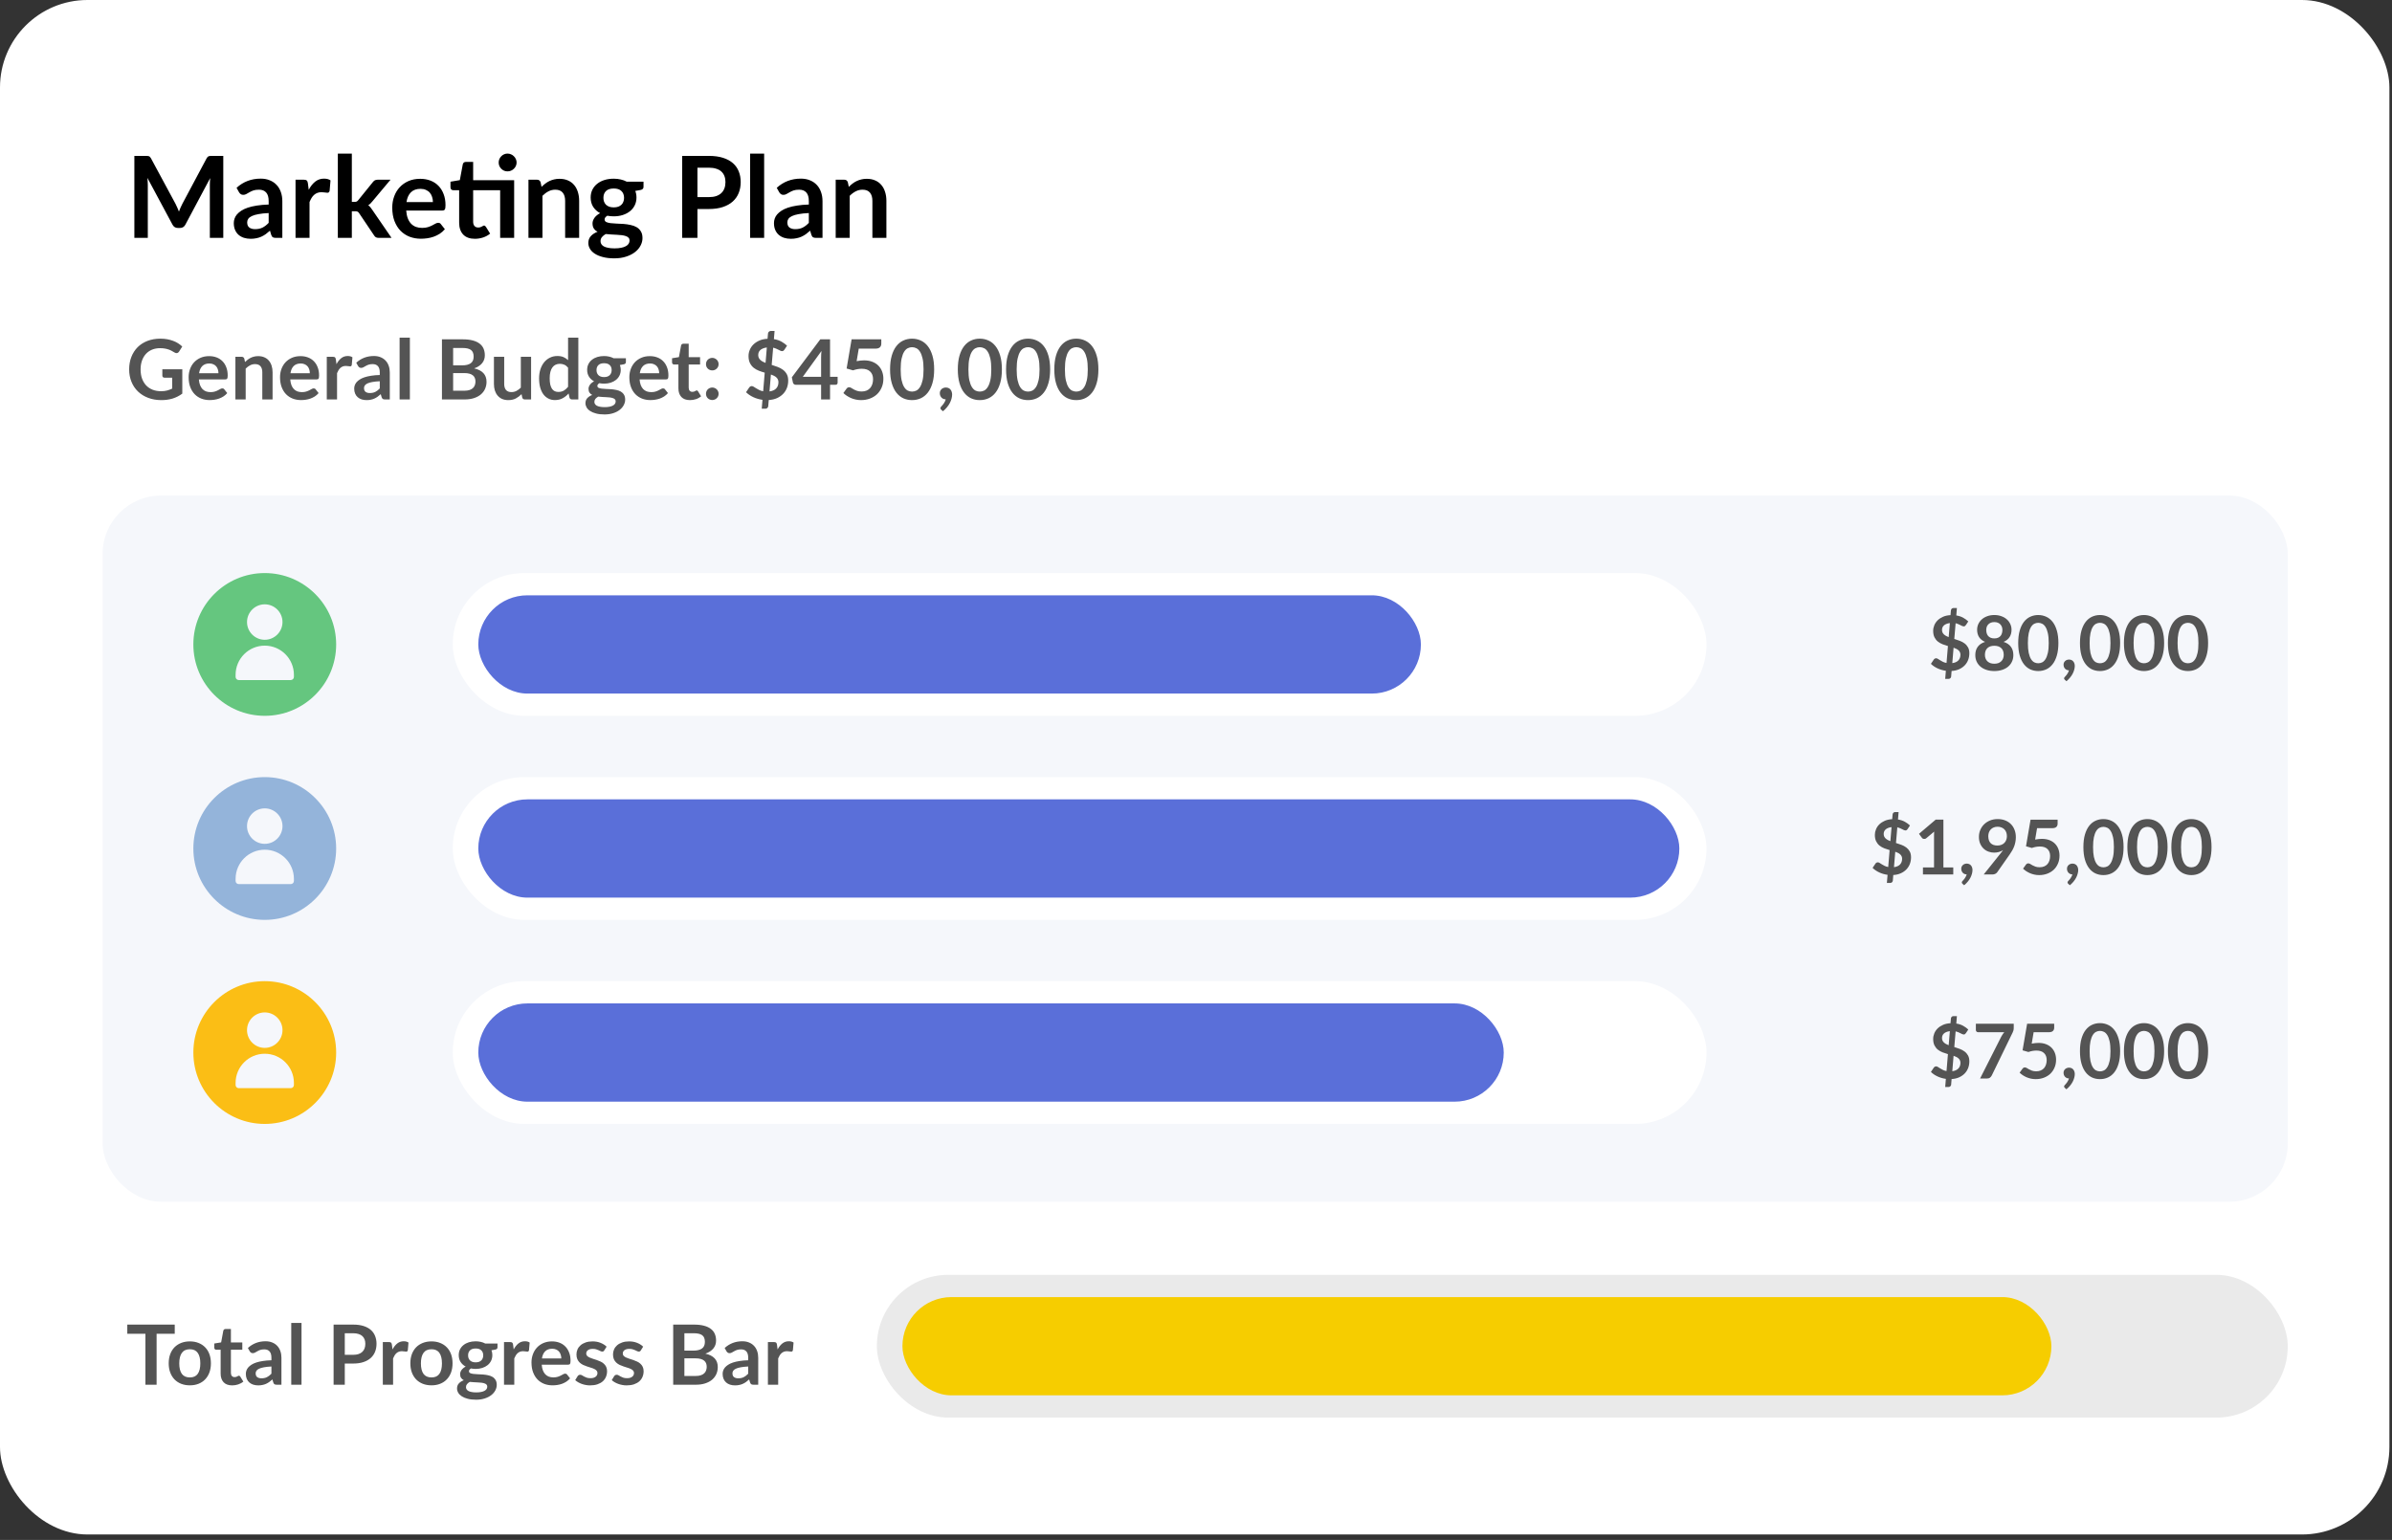 <svg width="191" height="123" viewBox="0 0 191 123" fill="none" xmlns="http://www.w3.org/2000/svg">
<rect x="0" y="0" width="191" height="123" fill="#333333" stroke="none"/>
<rect width="190.793" height="122.563" rx="6.985" fill="white"/>
<path d="M17.829 12.452V19H16.756V14.771C16.756 14.602 16.765 14.419 16.783 14.223L14.804 17.94C14.711 18.119 14.567 18.208 14.374 18.208H14.202C14.009 18.208 13.866 18.119 13.772 17.94L11.771 14.209C11.78 14.309 11.787 14.407 11.793 14.504C11.799 14.6 11.802 14.689 11.802 14.771V19H10.729V12.452H11.648C11.703 12.452 11.749 12.454 11.789 12.457C11.828 12.46 11.863 12.467 11.893 12.479C11.926 12.492 11.955 12.511 11.979 12.538C12.006 12.566 12.032 12.602 12.056 12.647L14.017 16.283C14.068 16.38 14.115 16.479 14.157 16.582C14.202 16.685 14.246 16.79 14.288 16.899C14.33 16.787 14.374 16.68 14.419 16.577C14.465 16.472 14.513 16.371 14.564 16.274L16.498 12.647C16.522 12.602 16.548 12.566 16.575 12.538C16.602 12.511 16.631 12.492 16.661 12.479C16.694 12.467 16.73 12.46 16.77 12.457C16.809 12.454 16.856 12.452 16.91 12.452H17.829ZM21.453 17.017C21.13 17.032 20.858 17.06 20.638 17.103C20.417 17.142 20.241 17.193 20.108 17.257C19.975 17.32 19.88 17.394 19.823 17.479C19.765 17.563 19.737 17.655 19.737 17.755C19.737 17.951 19.794 18.091 19.909 18.176C20.026 18.26 20.179 18.303 20.366 18.303C20.596 18.303 20.793 18.262 20.959 18.18C21.128 18.096 21.293 17.969 21.453 17.8V17.017ZM18.89 15.002C19.424 14.513 20.067 14.268 20.819 14.268C21.091 14.268 21.334 14.313 21.548 14.404C21.762 14.491 21.943 14.615 22.091 14.775C22.239 14.932 22.351 15.121 22.426 15.341C22.505 15.562 22.544 15.803 22.544 16.066V19H22.037C21.931 19 21.85 18.985 21.792 18.955C21.735 18.922 21.69 18.857 21.657 18.76L21.557 18.425C21.439 18.531 21.325 18.624 21.213 18.706C21.101 18.784 20.985 18.851 20.864 18.905C20.743 18.959 20.614 19 20.475 19.027C20.339 19.057 20.188 19.073 20.022 19.073C19.826 19.073 19.645 19.047 19.479 18.995C19.312 18.941 19.169 18.861 19.048 18.756C18.928 18.65 18.834 18.518 18.768 18.361C18.701 18.205 18.668 18.022 18.668 17.814C18.668 17.696 18.688 17.58 18.727 17.465C18.766 17.347 18.829 17.235 18.917 17.13C19.008 17.024 19.124 16.925 19.266 16.831C19.408 16.737 19.581 16.656 19.787 16.587C19.995 16.517 20.236 16.461 20.511 16.419C20.786 16.374 21.1 16.346 21.453 16.337V16.066C21.453 15.755 21.386 15.525 21.254 15.377C21.121 15.226 20.929 15.151 20.678 15.151C20.497 15.151 20.346 15.172 20.226 15.214C20.108 15.257 20.004 15.305 19.913 15.359C19.823 15.411 19.74 15.457 19.664 15.5C19.592 15.542 19.51 15.563 19.42 15.563C19.341 15.563 19.275 15.543 19.22 15.504C19.166 15.462 19.122 15.414 19.089 15.359L18.89 15.002ZM24.652 15.16C24.797 14.882 24.97 14.665 25.169 14.508C25.368 14.348 25.604 14.268 25.875 14.268C26.09 14.268 26.262 14.315 26.391 14.408L26.319 15.246C26.304 15.3 26.281 15.34 26.251 15.364C26.224 15.385 26.186 15.396 26.138 15.396C26.093 15.396 26.025 15.388 25.934 15.373C25.846 15.358 25.76 15.35 25.676 15.35C25.552 15.35 25.442 15.368 25.345 15.405C25.249 15.441 25.161 15.494 25.083 15.563C25.007 15.63 24.939 15.711 24.879 15.808C24.822 15.904 24.767 16.014 24.716 16.138V19H23.598V14.354H24.254C24.369 14.354 24.449 14.375 24.494 14.418C24.539 14.457 24.57 14.529 24.585 14.635L24.652 15.16ZM28.094 12.271V16.125H28.303C28.378 16.125 28.437 16.116 28.479 16.097C28.525 16.076 28.57 16.036 28.615 15.975L29.77 14.549C29.818 14.485 29.871 14.437 29.928 14.404C29.989 14.371 30.066 14.354 30.159 14.354H31.183L29.738 16.079C29.636 16.215 29.524 16.319 29.403 16.392C29.466 16.437 29.522 16.49 29.571 16.55C29.622 16.611 29.67 16.675 29.715 16.745L31.264 19H30.254C30.167 19 30.091 18.986 30.028 18.959C29.965 18.929 29.912 18.876 29.869 18.801L28.683 17.039C28.641 16.97 28.597 16.925 28.552 16.904C28.506 16.882 28.439 16.872 28.348 16.872H28.094V19H26.976V12.271H28.094ZM34.568 16.143C34.568 15.998 34.547 15.862 34.505 15.735C34.465 15.605 34.405 15.492 34.324 15.396C34.242 15.299 34.138 15.223 34.011 15.169C33.887 15.112 33.742 15.083 33.576 15.083C33.253 15.083 32.998 15.175 32.811 15.359C32.627 15.543 32.509 15.805 32.458 16.143H34.568ZM32.435 16.817C32.453 17.056 32.496 17.263 32.562 17.438C32.628 17.61 32.716 17.753 32.825 17.868C32.933 17.98 33.062 18.064 33.209 18.122C33.361 18.176 33.526 18.203 33.708 18.203C33.889 18.203 34.044 18.182 34.174 18.14C34.307 18.097 34.422 18.051 34.518 17.999C34.618 17.948 34.704 17.901 34.776 17.859C34.852 17.817 34.924 17.796 34.994 17.796C35.087 17.796 35.157 17.83 35.202 17.9L35.523 18.307C35.4 18.452 35.261 18.574 35.107 18.674C34.953 18.771 34.791 18.849 34.622 18.909C34.456 18.967 34.286 19.008 34.111 19.032C33.939 19.056 33.771 19.068 33.608 19.068C33.285 19.068 32.985 19.015 32.707 18.909C32.429 18.801 32.188 18.642 31.982 18.434C31.777 18.223 31.616 17.963 31.498 17.655C31.38 17.344 31.321 16.985 31.321 16.577C31.321 16.261 31.373 15.963 31.475 15.685C31.578 15.405 31.724 15.162 31.915 14.956C32.108 14.748 32.342 14.584 32.616 14.463C32.894 14.342 33.206 14.282 33.554 14.282C33.846 14.282 34.117 14.328 34.364 14.422C34.612 14.516 34.825 14.653 35.003 14.834C35.181 15.012 35.32 15.233 35.419 15.495C35.522 15.755 35.573 16.052 35.573 16.387C35.573 16.556 35.555 16.671 35.519 16.731C35.483 16.789 35.413 16.817 35.311 16.817H32.435ZM41.055 19H39.937V15.192H37.781V17.709C37.781 17.854 37.816 17.968 37.885 18.049C37.958 18.131 38.056 18.171 38.18 18.171C38.249 18.171 38.306 18.164 38.352 18.149C38.4 18.131 38.441 18.113 38.474 18.094C38.51 18.076 38.542 18.06 38.569 18.045C38.596 18.026 38.623 18.017 38.651 18.017C38.684 18.017 38.711 18.026 38.732 18.045C38.753 18.06 38.776 18.084 38.8 18.117L39.135 18.66C38.972 18.796 38.785 18.899 38.574 18.968C38.362 19.038 38.143 19.073 37.917 19.073C37.513 19.073 37.202 18.959 36.984 18.733C36.77 18.503 36.663 18.188 36.663 17.786V15.192H36.187C36.127 15.192 36.075 15.172 36.033 15.133C35.991 15.094 35.97 15.035 35.97 14.956V14.513L36.717 14.386L36.953 13.122C36.968 13.062 36.996 13.015 37.038 12.982C37.081 12.949 37.135 12.932 37.202 12.932H37.781V14.395H41.055V19ZM41.25 12.982C41.25 13.079 41.23 13.171 41.191 13.258C41.152 13.343 41.099 13.417 41.032 13.48C40.969 13.543 40.892 13.595 40.801 13.634C40.714 13.67 40.62 13.688 40.521 13.688C40.424 13.688 40.334 13.67 40.249 13.634C40.164 13.595 40.09 13.543 40.027 13.48C39.964 13.417 39.912 13.343 39.873 13.258C39.837 13.171 39.819 13.079 39.819 12.982C39.819 12.882 39.837 12.79 39.873 12.706C39.912 12.618 39.964 12.543 40.027 12.479C40.09 12.413 40.164 12.362 40.249 12.325C40.334 12.286 40.424 12.267 40.521 12.267C40.62 12.267 40.714 12.286 40.801 12.325C40.892 12.362 40.969 12.413 41.032 12.479C41.099 12.543 41.152 12.618 41.191 12.706C41.23 12.79 41.25 12.882 41.25 12.982ZM43.243 14.925C43.336 14.831 43.434 14.745 43.537 14.666C43.643 14.585 43.753 14.517 43.867 14.463C43.985 14.405 44.111 14.362 44.243 14.331C44.376 14.298 44.521 14.282 44.678 14.282C44.932 14.282 45.157 14.325 45.353 14.413C45.549 14.498 45.712 14.618 45.842 14.775C45.975 14.929 46.074 15.115 46.141 15.332C46.21 15.546 46.245 15.784 46.245 16.043V19H45.126V16.043C45.126 15.759 45.061 15.54 44.932 15.386C44.802 15.229 44.604 15.151 44.338 15.151C44.145 15.151 43.964 15.195 43.795 15.282C43.626 15.37 43.466 15.489 43.315 15.64V19H42.197V14.354H42.88C43.025 14.354 43.12 14.422 43.166 14.558L43.243 14.925ZM49.007 16.564C49.145 16.564 49.266 16.546 49.369 16.509C49.471 16.47 49.556 16.417 49.622 16.351C49.692 16.285 49.743 16.205 49.776 16.111C49.813 16.017 49.831 15.915 49.831 15.803C49.831 15.574 49.761 15.393 49.622 15.26C49.487 15.124 49.281 15.056 49.007 15.056C48.732 15.056 48.525 15.124 48.386 15.26C48.25 15.393 48.182 15.574 48.182 15.803C48.182 15.912 48.199 16.013 48.232 16.107C48.269 16.2 48.32 16.282 48.386 16.351C48.456 16.417 48.542 16.47 48.644 16.509C48.75 16.546 48.871 16.564 49.007 16.564ZM50.27 19.208C50.27 19.118 50.243 19.044 50.188 18.986C50.134 18.929 50.06 18.885 49.967 18.855C49.873 18.822 49.763 18.798 49.636 18.783C49.512 18.768 49.379 18.757 49.237 18.751C49.099 18.742 48.954 18.734 48.803 18.728C48.655 18.722 48.51 18.71 48.368 18.692C48.244 18.762 48.143 18.843 48.065 18.937C47.989 19.03 47.952 19.139 47.952 19.263C47.952 19.344 47.971 19.42 48.01 19.489C48.053 19.561 48.117 19.623 48.205 19.675C48.296 19.726 48.412 19.765 48.554 19.792C48.696 19.823 48.869 19.838 49.075 19.838C49.283 19.838 49.462 19.821 49.613 19.788C49.764 19.758 49.888 19.714 49.985 19.657C50.084 19.602 50.157 19.536 50.202 19.457C50.247 19.382 50.27 19.299 50.27 19.208ZM51.384 14.513V14.929C51.384 15.062 51.304 15.143 51.144 15.174L50.727 15.251C50.791 15.411 50.822 15.586 50.822 15.776C50.822 16.005 50.776 16.214 50.682 16.401C50.591 16.585 50.465 16.742 50.302 16.872C50.139 17.002 49.945 17.103 49.722 17.175C49.502 17.245 49.263 17.279 49.007 17.279C48.916 17.279 48.828 17.275 48.744 17.266C48.659 17.257 48.576 17.245 48.495 17.23C48.35 17.317 48.278 17.415 48.278 17.524C48.278 17.617 48.32 17.687 48.404 17.732C48.492 17.774 48.607 17.805 48.748 17.823C48.89 17.841 49.052 17.853 49.233 17.859C49.414 17.862 49.6 17.871 49.79 17.886C49.98 17.901 50.166 17.928 50.347 17.968C50.528 18.004 50.69 18.063 50.831 18.144C50.973 18.226 51.087 18.337 51.171 18.479C51.259 18.618 51.302 18.798 51.302 19.018C51.302 19.223 51.251 19.423 51.148 19.616C51.049 19.809 50.902 19.981 50.709 20.132C50.519 20.283 50.283 20.404 50.003 20.494C49.725 20.588 49.408 20.635 49.052 20.635C48.702 20.635 48.397 20.6 48.137 20.53C47.878 20.464 47.662 20.373 47.49 20.259C47.318 20.147 47.189 20.017 47.105 19.869C47.02 19.721 46.978 19.567 46.978 19.407C46.978 19.19 47.043 19.009 47.173 18.864C47.306 18.716 47.487 18.599 47.716 18.511C47.592 18.448 47.494 18.363 47.422 18.257C47.349 18.152 47.313 18.013 47.313 17.841C47.313 17.771 47.325 17.7 47.349 17.628C47.376 17.552 47.414 17.479 47.462 17.406C47.514 17.334 47.577 17.266 47.653 17.202C47.728 17.136 47.817 17.077 47.92 17.026C47.684 16.899 47.499 16.73 47.363 16.519C47.23 16.307 47.164 16.06 47.164 15.776C47.164 15.546 47.209 15.34 47.3 15.156C47.393 14.968 47.521 14.81 47.684 14.68C47.85 14.547 48.045 14.446 48.269 14.377C48.495 14.307 48.741 14.273 49.007 14.273C49.206 14.273 49.393 14.294 49.568 14.336C49.743 14.375 49.903 14.434 50.048 14.513H51.384ZM56.6 15.744C56.824 15.744 57.018 15.717 57.184 15.663C57.35 15.605 57.488 15.525 57.596 15.423C57.708 15.317 57.791 15.19 57.845 15.042C57.9 14.891 57.927 14.724 57.927 14.54C57.927 14.365 57.9 14.206 57.845 14.064C57.791 13.922 57.71 13.802 57.601 13.702C57.492 13.602 57.355 13.527 57.189 13.476C57.023 13.421 56.827 13.394 56.6 13.394H55.69V15.744H56.6ZM56.6 12.452C57.038 12.452 57.417 12.504 57.737 12.606C58.057 12.709 58.321 12.852 58.529 13.036C58.737 13.22 58.891 13.441 58.991 13.697C59.094 13.954 59.145 14.235 59.145 14.54C59.145 14.857 59.092 15.148 58.986 15.414C58.881 15.676 58.722 15.903 58.511 16.093C58.3 16.283 58.034 16.431 57.714 16.537C57.397 16.642 57.026 16.695 56.6 16.695H55.69V19H54.472V12.452H56.6ZM61.017 12.271V19H59.898V12.271H61.017ZM64.585 17.017C64.263 17.032 63.991 17.06 63.77 17.103C63.55 17.142 63.373 17.193 63.241 17.257C63.108 17.32 63.013 17.394 62.955 17.479C62.898 17.563 62.869 17.655 62.869 17.755C62.869 17.951 62.927 18.091 63.041 18.176C63.159 18.26 63.312 18.303 63.499 18.303C63.728 18.303 63.926 18.262 64.092 18.18C64.261 18.096 64.425 17.969 64.585 17.8V17.017ZM62.023 15.002C62.557 14.513 63.2 14.268 63.952 14.268C64.223 14.268 64.466 14.313 64.681 14.404C64.895 14.491 65.076 14.615 65.224 14.775C65.372 14.932 65.484 15.121 65.559 15.341C65.638 15.562 65.677 15.803 65.677 16.066V19H65.17C65.064 19 64.983 18.985 64.925 18.955C64.868 18.922 64.823 18.857 64.789 18.76L64.69 18.425C64.572 18.531 64.457 18.624 64.346 18.706C64.234 18.784 64.118 18.851 63.997 18.905C63.876 18.959 63.746 19 63.607 19.027C63.472 19.057 63.321 19.073 63.155 19.073C62.958 19.073 62.777 19.047 62.611 18.995C62.445 18.941 62.302 18.861 62.181 18.756C62.06 18.65 61.967 18.518 61.9 18.361C61.834 18.205 61.801 18.022 61.801 17.814C61.801 17.696 61.82 17.58 61.859 17.465C61.899 17.347 61.962 17.235 62.05 17.13C62.14 17.024 62.257 16.925 62.398 16.831C62.54 16.737 62.714 16.656 62.919 16.587C63.127 16.517 63.369 16.461 63.644 16.419C63.918 16.374 64.232 16.346 64.585 16.337V16.066C64.585 15.755 64.519 15.525 64.386 15.377C64.253 15.226 64.062 15.151 63.811 15.151C63.63 15.151 63.479 15.172 63.358 15.214C63.241 15.257 63.136 15.305 63.046 15.359C62.955 15.411 62.872 15.457 62.797 15.5C62.724 15.542 62.643 15.563 62.552 15.563C62.474 15.563 62.407 15.543 62.353 15.504C62.299 15.462 62.255 15.414 62.222 15.359L62.023 15.002ZM67.776 14.925C67.87 14.831 67.968 14.745 68.07 14.666C68.176 14.585 68.286 14.517 68.401 14.463C68.519 14.405 68.644 14.362 68.777 14.331C68.91 14.298 69.055 14.282 69.212 14.282C69.465 14.282 69.69 14.325 69.886 14.413C70.082 14.498 70.246 14.618 70.375 14.775C70.508 14.929 70.608 15.115 70.674 15.332C70.744 15.546 70.778 15.784 70.778 16.043V19H69.66V16.043C69.66 15.759 69.595 15.54 69.465 15.386C69.335 15.229 69.138 15.151 68.872 15.151C68.679 15.151 68.498 15.195 68.329 15.282C68.159 15.37 67.999 15.489 67.849 15.64V19H66.73V14.354H67.414C67.559 14.354 67.654 14.422 67.699 14.558L67.776 14.925Z" fill="black"/>
<path d="M14.557 29.497V31.44C14.313 31.619 14.053 31.751 13.777 31.835C13.502 31.917 13.207 31.958 12.893 31.958C12.501 31.958 12.146 31.897 11.827 31.775C11.511 31.654 11.239 31.484 11.014 31.267C10.79 31.05 10.617 30.791 10.496 30.49C10.374 30.189 10.313 29.86 10.313 29.504C10.313 29.143 10.372 28.812 10.489 28.511C10.606 28.21 10.772 27.951 10.987 27.734C11.204 27.517 11.466 27.349 11.774 27.229C12.082 27.11 12.427 27.05 12.81 27.05C13.005 27.05 13.187 27.066 13.355 27.096C13.525 27.128 13.682 27.171 13.826 27.226C13.972 27.279 14.105 27.344 14.225 27.422C14.344 27.499 14.454 27.585 14.553 27.678L14.298 28.083C14.258 28.147 14.206 28.187 14.142 28.202C14.078 28.215 14.008 28.199 13.932 28.152C13.86 28.11 13.786 28.068 13.713 28.026C13.64 27.984 13.558 27.948 13.468 27.917C13.379 27.886 13.278 27.86 13.165 27.84C13.055 27.82 12.926 27.81 12.78 27.81C12.543 27.81 12.329 27.85 12.136 27.93C11.946 28.01 11.783 28.124 11.648 28.272C11.513 28.42 11.409 28.599 11.336 28.807C11.263 29.015 11.226 29.247 11.226 29.504C11.226 29.779 11.265 30.024 11.342 30.241C11.422 30.456 11.533 30.639 11.675 30.789C11.818 30.937 11.991 31.051 12.193 31.131C12.394 31.209 12.619 31.247 12.867 31.247C13.044 31.247 13.202 31.229 13.341 31.191C13.481 31.153 13.617 31.102 13.75 31.038V30.168H13.146C13.088 30.168 13.043 30.153 13.009 30.122C12.978 30.088 12.963 30.049 12.963 30.002V29.497H14.557ZM17.444 29.809C17.444 29.703 17.428 29.604 17.398 29.511C17.369 29.415 17.324 29.332 17.265 29.262C17.205 29.191 17.128 29.135 17.035 29.096C16.945 29.053 16.838 29.032 16.717 29.032C16.48 29.032 16.293 29.1 16.156 29.235C16.02 29.37 15.934 29.561 15.897 29.809H17.444ZM15.88 30.304C15.893 30.479 15.924 30.631 15.973 30.759C16.022 30.885 16.086 30.991 16.166 31.075C16.245 31.157 16.339 31.218 16.448 31.261C16.558 31.3 16.68 31.32 16.813 31.32C16.946 31.32 17.06 31.305 17.155 31.274C17.253 31.243 17.337 31.209 17.407 31.171C17.48 31.133 17.544 31.099 17.597 31.068C17.652 31.037 17.705 31.021 17.756 31.021C17.825 31.021 17.876 31.047 17.909 31.098L18.145 31.397C18.054 31.503 17.952 31.593 17.839 31.666C17.726 31.736 17.608 31.794 17.484 31.838C17.362 31.88 17.237 31.91 17.109 31.928C16.982 31.946 16.86 31.955 16.74 31.955C16.503 31.955 16.283 31.916 16.079 31.838C15.876 31.759 15.698 31.642 15.548 31.49C15.397 31.335 15.279 31.144 15.193 30.919C15.106 30.691 15.063 30.427 15.063 30.128C15.063 29.896 15.101 29.678 15.176 29.474C15.251 29.268 15.359 29.09 15.498 28.939C15.64 28.787 15.811 28.666 16.013 28.578C16.216 28.489 16.446 28.445 16.7 28.445C16.915 28.445 17.113 28.479 17.295 28.548C17.476 28.616 17.632 28.717 17.763 28.85C17.893 28.98 17.995 29.142 18.068 29.335C18.143 29.525 18.181 29.743 18.181 29.989C18.181 30.113 18.168 30.197 18.141 30.241C18.115 30.283 18.064 30.304 17.989 30.304H15.88ZM19.564 28.916C19.632 28.848 19.704 28.785 19.78 28.727C19.857 28.667 19.938 28.617 20.022 28.578C20.108 28.535 20.2 28.503 20.298 28.481C20.395 28.457 20.501 28.445 20.616 28.445C20.802 28.445 20.967 28.477 21.111 28.541C21.255 28.603 21.375 28.692 21.47 28.807C21.567 28.919 21.64 29.056 21.689 29.215C21.74 29.372 21.765 29.546 21.765 29.736V31.905H20.945V29.736C20.945 29.528 20.898 29.368 20.802 29.255C20.707 29.14 20.562 29.082 20.367 29.082C20.226 29.082 20.093 29.114 19.969 29.178C19.845 29.243 19.728 29.33 19.617 29.441V31.905H18.797V28.498H19.298C19.404 28.498 19.474 28.548 19.507 28.647L19.564 28.916ZM24.74 29.809C24.74 29.703 24.725 29.604 24.694 29.511C24.665 29.415 24.621 29.332 24.561 29.262C24.501 29.191 24.425 29.135 24.332 29.096C24.241 29.053 24.135 29.032 24.013 29.032C23.776 29.032 23.589 29.1 23.452 29.235C23.317 29.37 23.231 29.561 23.193 29.809H24.74ZM23.176 30.304C23.19 30.479 23.221 30.631 23.269 30.759C23.318 30.885 23.382 30.991 23.462 31.075C23.542 31.157 23.636 31.218 23.744 31.261C23.855 31.3 23.977 31.32 24.109 31.32C24.242 31.32 24.356 31.305 24.451 31.274C24.549 31.243 24.633 31.209 24.704 31.171C24.777 31.133 24.84 31.099 24.893 31.068C24.948 31.037 25.002 31.021 25.052 31.021C25.121 31.021 25.172 31.047 25.205 31.098L25.441 31.397C25.35 31.503 25.248 31.593 25.136 31.666C25.023 31.736 24.904 31.794 24.78 31.838C24.659 31.88 24.533 31.91 24.405 31.928C24.279 31.946 24.156 31.955 24.036 31.955C23.799 31.955 23.579 31.916 23.376 31.838C23.172 31.759 22.995 31.642 22.844 31.49C22.694 31.335 22.575 31.144 22.489 30.919C22.403 30.691 22.36 30.427 22.36 30.128C22.36 29.896 22.397 29.678 22.472 29.474C22.548 29.268 22.655 29.09 22.794 28.939C22.936 28.787 23.108 28.666 23.309 28.578C23.513 28.489 23.742 28.445 23.997 28.445C24.211 28.445 24.409 28.479 24.591 28.548C24.773 28.616 24.928 28.717 25.059 28.85C25.19 28.98 25.292 29.142 25.365 29.335C25.44 29.525 25.478 29.743 25.478 29.989C25.478 30.113 25.464 30.197 25.438 30.241C25.411 30.283 25.36 30.304 25.285 30.304H23.176ZM26.867 29.089C26.973 28.885 27.099 28.726 27.245 28.611C27.391 28.493 27.564 28.435 27.763 28.435C27.921 28.435 28.047 28.469 28.142 28.538L28.089 29.152C28.078 29.192 28.061 29.221 28.039 29.238C28.019 29.254 27.991 29.262 27.956 29.262C27.923 29.262 27.873 29.256 27.806 29.245C27.742 29.234 27.679 29.228 27.617 29.228C27.526 29.228 27.446 29.242 27.375 29.268C27.304 29.295 27.24 29.334 27.182 29.384C27.127 29.433 27.077 29.493 27.033 29.564C26.991 29.635 26.951 29.715 26.913 29.806V31.905H26.093V28.498H26.575C26.659 28.498 26.717 28.513 26.751 28.544C26.784 28.573 26.806 28.626 26.817 28.704L26.867 29.089ZM30.325 30.45C30.088 30.461 29.889 30.482 29.727 30.513C29.566 30.542 29.436 30.58 29.339 30.626C29.241 30.673 29.172 30.727 29.13 30.789C29.087 30.851 29.067 30.919 29.067 30.992C29.067 31.136 29.108 31.238 29.193 31.3C29.279 31.362 29.391 31.393 29.528 31.393C29.696 31.393 29.841 31.363 29.963 31.304C30.087 31.242 30.208 31.149 30.325 31.025V30.45ZM28.445 28.973C28.837 28.614 29.309 28.435 29.86 28.435C30.059 28.435 30.238 28.468 30.395 28.534C30.552 28.599 30.685 28.689 30.793 28.807C30.902 28.922 30.984 29.06 31.039 29.222C31.096 29.383 31.125 29.56 31.125 29.753V31.905H30.753C30.676 31.905 30.616 31.894 30.574 31.872C30.532 31.847 30.499 31.8 30.474 31.729L30.401 31.483C30.315 31.561 30.231 31.629 30.149 31.689C30.067 31.747 29.982 31.795 29.893 31.835C29.805 31.875 29.71 31.905 29.608 31.925C29.508 31.947 29.397 31.958 29.276 31.958C29.132 31.958 28.999 31.939 28.877 31.901C28.755 31.862 28.65 31.803 28.562 31.726C28.473 31.648 28.404 31.552 28.356 31.437C28.307 31.322 28.283 31.188 28.283 31.035C28.283 30.948 28.297 30.863 28.326 30.779C28.355 30.693 28.401 30.611 28.465 30.533C28.532 30.456 28.617 30.383 28.721 30.314C28.825 30.246 28.953 30.186 29.103 30.135C29.256 30.084 29.433 30.043 29.634 30.012C29.836 29.979 30.066 29.959 30.325 29.952V29.753C30.325 29.525 30.276 29.357 30.179 29.248C30.081 29.138 29.941 29.082 29.757 29.082C29.624 29.082 29.514 29.098 29.425 29.129C29.339 29.16 29.262 29.195 29.196 29.235C29.13 29.273 29.069 29.307 29.013 29.338C28.96 29.369 28.9 29.384 28.834 29.384C28.776 29.384 28.728 29.37 28.688 29.341C28.648 29.31 28.616 29.275 28.592 29.235L28.445 28.973ZM32.728 26.97V31.905H31.908V26.97H32.728ZM37.086 31.207C37.252 31.207 37.392 31.188 37.504 31.148C37.617 31.108 37.707 31.055 37.773 30.988C37.842 30.922 37.891 30.844 37.919 30.756C37.95 30.667 37.966 30.573 37.966 30.474C37.966 30.369 37.949 30.277 37.916 30.195C37.883 30.11 37.831 30.04 37.76 29.982C37.689 29.922 37.597 29.877 37.484 29.846C37.374 29.815 37.24 29.799 37.083 29.799H36.183V31.207H37.086ZM36.183 27.794V29.182H36.893C37.199 29.182 37.429 29.127 37.584 29.016C37.741 28.905 37.82 28.729 37.82 28.488C37.82 28.238 37.749 28.059 37.607 27.953C37.466 27.847 37.244 27.794 36.943 27.794H36.183ZM36.943 27.103C37.258 27.103 37.527 27.133 37.75 27.193C37.974 27.253 38.156 27.338 38.298 27.448C38.442 27.559 38.547 27.693 38.614 27.85C38.68 28.007 38.713 28.184 38.713 28.382C38.713 28.494 38.697 28.603 38.663 28.707C38.63 28.809 38.578 28.905 38.507 28.996C38.439 29.084 38.35 29.165 38.242 29.238C38.135 29.311 38.008 29.373 37.86 29.424C38.519 29.573 38.849 29.929 38.849 30.494C38.849 30.697 38.811 30.885 38.733 31.058C38.656 31.231 38.543 31.38 38.394 31.506C38.246 31.63 38.063 31.728 37.846 31.799C37.63 31.869 37.382 31.905 37.103 31.905H35.289V27.103H36.943ZM42.408 28.498V31.905H41.907C41.799 31.905 41.73 31.855 41.701 31.755L41.645 31.483C41.505 31.625 41.351 31.74 41.183 31.828C41.015 31.915 40.817 31.958 40.589 31.958C40.403 31.958 40.238 31.927 40.094 31.865C39.952 31.801 39.833 31.711 39.735 31.596C39.638 31.481 39.564 31.345 39.513 31.188C39.464 31.028 39.44 30.853 39.44 30.663V28.498H40.26V30.663C40.26 30.871 40.308 31.033 40.403 31.148C40.5 31.261 40.645 31.317 40.838 31.317C40.98 31.317 41.112 31.286 41.236 31.224C41.36 31.16 41.478 31.072 41.588 30.962V28.498H42.408ZM45.36 29.368C45.267 29.255 45.165 29.175 45.055 29.129C44.946 29.082 44.829 29.059 44.703 29.059C44.579 29.059 44.467 29.082 44.367 29.129C44.268 29.175 44.182 29.246 44.112 29.341C44.041 29.434 43.987 29.554 43.949 29.7C43.911 29.844 43.892 30.014 43.892 30.211C43.892 30.41 43.908 30.58 43.939 30.719C43.972 30.857 44.019 30.97 44.078 31.058C44.138 31.144 44.211 31.207 44.298 31.247C44.384 31.285 44.48 31.304 44.587 31.304C44.757 31.304 44.902 31.268 45.022 31.198C45.141 31.127 45.254 31.026 45.36 30.895V29.368ZM46.18 26.97V31.905H45.679C45.571 31.905 45.502 31.855 45.473 31.755L45.403 31.427C45.266 31.584 45.108 31.711 44.929 31.808C44.751 31.906 44.544 31.955 44.308 31.955C44.122 31.955 43.951 31.916 43.796 31.838C43.641 31.761 43.507 31.649 43.394 31.503C43.284 31.355 43.197 31.172 43.135 30.955C43.076 30.738 43.046 30.49 43.046 30.211C43.046 29.959 43.08 29.724 43.149 29.507C43.217 29.29 43.316 29.102 43.444 28.943C43.573 28.783 43.727 28.659 43.906 28.571C44.085 28.48 44.287 28.435 44.51 28.435C44.7 28.435 44.863 28.465 44.998 28.524C45.133 28.584 45.254 28.665 45.36 28.767V26.97H46.18ZM48.235 30.118C48.337 30.118 48.425 30.105 48.501 30.078C48.576 30.05 48.638 30.011 48.687 29.962C48.738 29.913 48.775 29.855 48.8 29.786C48.826 29.718 48.84 29.642 48.84 29.56C48.84 29.392 48.789 29.259 48.687 29.162C48.587 29.062 48.437 29.012 48.235 29.012C48.034 29.012 47.882 29.062 47.78 29.162C47.681 29.259 47.631 29.392 47.631 29.56C47.631 29.64 47.643 29.714 47.667 29.783C47.694 29.852 47.731 29.911 47.78 29.962C47.831 30.011 47.894 30.05 47.969 30.078C48.047 30.105 48.136 30.118 48.235 30.118ZM49.162 32.057C49.162 31.991 49.142 31.937 49.102 31.895C49.062 31.853 49.008 31.821 48.939 31.799C48.87 31.774 48.79 31.756 48.697 31.745C48.606 31.734 48.509 31.727 48.404 31.722C48.303 31.715 48.196 31.71 48.086 31.706C47.977 31.701 47.871 31.692 47.767 31.679C47.676 31.73 47.602 31.79 47.544 31.858C47.489 31.927 47.461 32.007 47.461 32.097C47.461 32.157 47.476 32.212 47.505 32.263C47.536 32.316 47.583 32.362 47.647 32.4C47.714 32.437 47.799 32.466 47.903 32.486C48.007 32.508 48.134 32.519 48.285 32.519C48.438 32.519 48.569 32.507 48.68 32.483C48.791 32.46 48.882 32.428 48.952 32.386C49.026 32.346 49.079 32.298 49.112 32.24C49.145 32.185 49.162 32.124 49.162 32.057ZM49.978 28.614V28.919C49.978 29.017 49.92 29.077 49.803 29.099L49.497 29.155C49.544 29.273 49.567 29.401 49.567 29.541C49.567 29.709 49.532 29.861 49.464 29.999C49.397 30.134 49.304 30.249 49.185 30.344C49.065 30.439 48.924 30.513 48.76 30.567C48.598 30.617 48.423 30.643 48.235 30.643C48.169 30.643 48.105 30.64 48.043 30.633C47.981 30.626 47.92 30.617 47.86 30.606C47.754 30.671 47.7 30.743 47.7 30.822C47.7 30.891 47.731 30.942 47.794 30.975C47.858 31.006 47.942 31.028 48.046 31.041C48.15 31.055 48.268 31.064 48.401 31.068C48.534 31.07 48.67 31.077 48.81 31.088C48.949 31.099 49.085 31.119 49.218 31.148C49.351 31.174 49.469 31.217 49.573 31.277C49.677 31.337 49.76 31.419 49.822 31.523C49.887 31.625 49.919 31.756 49.919 31.918C49.919 32.069 49.881 32.215 49.806 32.356C49.733 32.498 49.625 32.624 49.484 32.735C49.344 32.846 49.172 32.934 48.966 33.001C48.762 33.069 48.53 33.103 48.268 33.103C48.012 33.103 47.788 33.078 47.598 33.027C47.407 32.978 47.249 32.912 47.123 32.828C46.996 32.746 46.903 32.651 46.84 32.542C46.779 32.434 46.748 32.321 46.748 32.204C46.748 32.044 46.795 31.911 46.89 31.805C46.988 31.697 47.12 31.61 47.289 31.546C47.198 31.5 47.126 31.438 47.073 31.36C47.02 31.283 46.993 31.181 46.993 31.055C46.993 31.004 47.002 30.952 47.02 30.899C47.04 30.843 47.067 30.789 47.103 30.736C47.14 30.683 47.187 30.633 47.242 30.587C47.298 30.538 47.363 30.495 47.438 30.457C47.266 30.364 47.129 30.24 47.03 30.085C46.932 29.93 46.884 29.749 46.884 29.541C46.884 29.372 46.917 29.221 46.983 29.085C47.052 28.948 47.146 28.832 47.266 28.737C47.387 28.64 47.53 28.565 47.694 28.514C47.86 28.463 48.04 28.438 48.235 28.438C48.381 28.438 48.519 28.453 48.647 28.485C48.775 28.513 48.893 28.556 48.999 28.614H49.978ZM52.635 29.809C52.635 29.703 52.62 29.604 52.589 29.511C52.56 29.415 52.516 29.332 52.456 29.262C52.396 29.191 52.32 29.135 52.227 29.096C52.136 29.053 52.03 29.032 51.908 29.032C51.671 29.032 51.484 29.1 51.347 29.235C51.212 29.37 51.125 29.561 51.088 29.809H52.635ZM51.071 30.304C51.084 30.479 51.115 30.631 51.164 30.759C51.213 30.885 51.277 30.991 51.357 31.075C51.437 31.157 51.531 31.218 51.639 31.261C51.75 31.3 51.871 31.32 52.004 31.32C52.137 31.32 52.251 31.305 52.346 31.274C52.444 31.243 52.528 31.209 52.599 31.171C52.672 31.133 52.735 31.099 52.788 31.068C52.843 31.037 52.897 31.021 52.947 31.021C53.016 31.021 53.067 31.047 53.1 31.098L53.336 31.397C53.245 31.503 53.143 31.593 53.03 31.666C52.917 31.736 52.799 31.794 52.675 31.838C52.553 31.88 52.428 31.91 52.3 31.928C52.174 31.946 52.051 31.955 51.931 31.955C51.694 31.955 51.474 31.916 51.27 31.838C51.067 31.759 50.89 31.642 50.739 31.49C50.589 31.335 50.47 31.144 50.384 30.919C50.297 30.691 50.254 30.427 50.254 30.128C50.254 29.896 50.292 29.678 50.367 29.474C50.443 29.268 50.55 29.09 50.689 28.939C50.831 28.787 51.003 28.666 51.204 28.578C51.408 28.489 51.637 28.445 51.891 28.445C52.106 28.445 52.304 28.479 52.486 28.548C52.667 28.616 52.823 28.717 52.954 28.85C53.085 28.98 53.187 29.142 53.26 29.335C53.335 29.525 53.372 29.743 53.372 29.989C53.372 30.113 53.359 30.197 53.333 30.241C53.306 30.283 53.255 30.304 53.18 30.304H51.071ZM55.091 31.958C54.794 31.958 54.566 31.875 54.407 31.709C54.25 31.541 54.171 31.309 54.171 31.015V29.112H53.823C53.778 29.112 53.741 29.098 53.71 29.069C53.679 29.04 53.663 28.997 53.663 28.939V28.614L54.211 28.524L54.384 27.595C54.395 27.55 54.416 27.516 54.447 27.492C54.478 27.467 54.518 27.455 54.566 27.455H54.992V28.528H55.901V29.112H54.992V30.958C54.992 31.065 55.017 31.148 55.068 31.207C55.121 31.267 55.193 31.297 55.284 31.297C55.335 31.297 55.377 31.292 55.41 31.28C55.445 31.267 55.475 31.254 55.5 31.241C55.526 31.227 55.549 31.215 55.569 31.204C55.589 31.191 55.609 31.184 55.629 31.184C55.654 31.184 55.673 31.191 55.689 31.204C55.704 31.215 55.721 31.233 55.739 31.257L55.984 31.656C55.865 31.755 55.728 31.831 55.573 31.881C55.418 31.933 55.257 31.958 55.091 31.958ZM56.373 31.453C56.373 31.384 56.386 31.319 56.41 31.257C56.437 31.195 56.472 31.142 56.516 31.098C56.56 31.054 56.614 31.018 56.676 30.992C56.738 30.965 56.804 30.952 56.875 30.952C56.946 30.952 57.011 30.965 57.071 30.992C57.133 31.018 57.186 31.054 57.23 31.098C57.277 31.142 57.313 31.195 57.34 31.257C57.366 31.319 57.38 31.384 57.38 31.453C57.38 31.524 57.366 31.59 57.34 31.652C57.313 31.712 57.277 31.764 57.23 31.808C57.186 31.853 57.133 31.887 57.071 31.911C57.011 31.938 56.946 31.951 56.875 31.951C56.804 31.951 56.738 31.938 56.676 31.911C56.614 31.887 56.56 31.853 56.516 31.808C56.472 31.764 56.437 31.712 56.41 31.652C56.386 31.59 56.373 31.524 56.373 31.453ZM56.373 29.085C56.373 29.017 56.386 28.952 56.41 28.89C56.437 28.828 56.472 28.774 56.516 28.73C56.56 28.686 56.614 28.651 56.676 28.624C56.738 28.597 56.804 28.584 56.875 28.584C56.946 28.584 57.011 28.597 57.071 28.624C57.133 28.651 57.186 28.686 57.23 28.73C57.277 28.774 57.313 28.828 57.34 28.89C57.366 28.952 57.38 29.017 57.38 29.085C57.38 29.156 57.366 29.223 57.34 29.285C57.313 29.345 57.277 29.397 57.23 29.441C57.186 29.485 57.133 29.52 57.071 29.547C57.011 29.572 56.946 29.584 56.875 29.584C56.804 29.584 56.738 29.572 56.676 29.547C56.614 29.52 56.56 29.485 56.516 29.441C56.472 29.397 56.437 29.345 56.41 29.285C56.386 29.223 56.373 29.156 56.373 29.085ZM61.444 31.264C61.679 31.233 61.856 31.154 61.975 31.028C62.097 30.9 62.158 30.733 62.158 30.527C62.158 30.443 62.142 30.369 62.111 30.308C62.083 30.243 62.041 30.187 61.985 30.138C61.932 30.09 61.869 30.047 61.796 30.012C61.723 29.977 61.643 29.943 61.557 29.912L61.444 31.264ZM61.231 27.754C61.107 27.77 61.002 27.796 60.916 27.834C60.83 27.869 60.759 27.913 60.703 27.966C60.648 28.02 60.607 28.079 60.581 28.146C60.556 28.212 60.544 28.282 60.544 28.355C60.544 28.439 60.558 28.513 60.587 28.578C60.618 28.64 60.659 28.696 60.71 28.747C60.763 28.796 60.825 28.84 60.896 28.88C60.967 28.917 61.044 28.953 61.129 28.986L61.231 27.754ZM61.62 29.145C61.779 29.194 61.938 29.248 62.095 29.308C62.252 29.366 62.392 29.441 62.517 29.534C62.643 29.627 62.745 29.743 62.822 29.883C62.9 30.02 62.938 30.192 62.938 30.401C62.938 30.606 62.904 30.8 62.835 30.982C62.767 31.161 62.666 31.32 62.533 31.46C62.4 31.597 62.238 31.71 62.045 31.799C61.852 31.885 61.632 31.936 61.384 31.951L61.344 32.439C61.342 32.49 61.32 32.537 61.278 32.579C61.238 32.623 61.187 32.645 61.125 32.645H60.823L60.883 31.935C60.624 31.899 60.38 31.828 60.152 31.722C59.924 31.616 59.73 31.484 59.571 31.327L59.823 30.952C59.846 30.919 59.874 30.892 59.91 30.872C59.947 30.85 59.987 30.839 60.029 30.839C60.078 30.839 60.13 30.857 60.185 30.892C60.241 30.925 60.304 30.965 60.375 31.012C60.446 31.056 60.526 31.101 60.617 31.148C60.708 31.194 60.815 31.229 60.939 31.251L61.062 29.766C60.905 29.722 60.749 29.67 60.594 29.61C60.441 29.55 60.303 29.472 60.179 29.374C60.057 29.275 59.959 29.15 59.883 28.999C59.808 28.849 59.77 28.66 59.77 28.435C59.77 28.266 59.803 28.103 59.87 27.943C59.936 27.782 60.034 27.638 60.162 27.512C60.293 27.385 60.452 27.281 60.64 27.199C60.828 27.117 61.044 27.071 61.288 27.06L61.324 26.642C61.329 26.588 61.351 26.541 61.391 26.499C61.431 26.457 61.483 26.436 61.547 26.436H61.849L61.796 27.087C62.031 27.124 62.233 27.192 62.404 27.289C62.574 27.384 62.721 27.492 62.845 27.611L62.646 27.913C62.617 27.958 62.587 27.991 62.556 28.013C62.525 28.035 62.488 28.046 62.443 28.046C62.41 28.046 62.37 28.036 62.324 28.016C62.277 27.994 62.225 27.969 62.168 27.94C62.11 27.909 62.045 27.878 61.972 27.847C61.901 27.816 61.822 27.791 61.736 27.771L61.62 29.145ZM65.565 30.095V28.524C65.565 28.376 65.575 28.212 65.595 28.033L64.104 30.095H65.565ZM66.884 30.095V30.57C66.884 30.614 66.869 30.653 66.841 30.686C66.812 30.717 66.771 30.733 66.718 30.733H66.279V31.905H65.565V30.733H63.54C63.484 30.733 63.436 30.716 63.394 30.683C63.352 30.647 63.325 30.604 63.314 30.553L63.228 30.138L65.502 27.1H66.279V30.095H66.884ZM68.402 28.846C68.508 28.824 68.61 28.809 68.707 28.8C68.805 28.789 68.899 28.783 68.99 28.783C69.242 28.783 69.464 28.821 69.657 28.896C69.85 28.971 70.011 29.076 70.142 29.208C70.272 29.341 70.371 29.497 70.437 29.677C70.504 29.854 70.537 30.045 70.537 30.251C70.537 30.506 70.492 30.738 70.401 30.948C70.312 31.159 70.188 31.339 70.029 31.49C69.87 31.638 69.68 31.753 69.461 31.835C69.244 31.917 69.007 31.958 68.75 31.958C68.6 31.958 68.457 31.942 68.322 31.911C68.187 31.88 68.06 31.84 67.94 31.789C67.823 31.735 67.713 31.676 67.611 31.609C67.512 31.541 67.422 31.469 67.343 31.393L67.595 31.045C67.648 30.97 67.718 30.932 67.804 30.932C67.859 30.932 67.916 30.95 67.973 30.985C68.031 31.02 68.096 31.059 68.169 31.101C68.245 31.143 68.332 31.182 68.432 31.217C68.534 31.253 68.655 31.27 68.797 31.27C68.948 31.27 69.08 31.246 69.195 31.198C69.311 31.149 69.406 31.081 69.481 30.995C69.558 30.906 69.616 30.802 69.654 30.683C69.694 30.561 69.713 30.429 69.713 30.288C69.713 30.026 69.637 29.823 69.484 29.677C69.334 29.528 69.11 29.454 68.814 29.454C68.585 29.454 68.352 29.496 68.113 29.58L67.602 29.434L68 27.103H70.371V27.452C70.371 27.569 70.334 27.664 70.261 27.737C70.188 27.81 70.064 27.847 69.889 27.847H68.571L68.402 28.846ZM74.592 29.504C74.592 29.922 74.547 30.287 74.456 30.596C74.367 30.904 74.243 31.159 74.084 31.36C73.927 31.562 73.74 31.712 73.523 31.812C73.308 31.909 73.076 31.958 72.825 31.958C72.575 31.958 72.343 31.909 72.128 31.812C71.915 31.712 71.731 31.562 71.573 31.36C71.416 31.159 71.293 30.904 71.205 30.596C71.116 30.287 71.072 29.922 71.072 29.504C71.072 29.083 71.116 28.719 71.205 28.411C71.293 28.104 71.416 27.849 71.573 27.648C71.731 27.446 71.915 27.297 72.128 27.199C72.343 27.1 72.575 27.05 72.825 27.05C73.076 27.05 73.308 27.1 73.523 27.199C73.74 27.297 73.927 27.446 74.084 27.648C74.243 27.849 74.367 28.104 74.456 28.411C74.547 28.719 74.592 29.083 74.592 29.504ZM73.745 29.504C73.745 29.156 73.72 28.869 73.669 28.641C73.618 28.413 73.549 28.231 73.463 28.096C73.379 27.961 73.281 27.867 73.171 27.814C73.06 27.758 72.945 27.731 72.825 27.731C72.708 27.731 72.594 27.758 72.483 27.814C72.375 27.867 72.279 27.961 72.195 28.096C72.11 28.231 72.043 28.413 71.992 28.641C71.943 28.869 71.919 29.156 71.919 29.504C71.919 29.852 71.943 30.139 71.992 30.367C72.043 30.595 72.11 30.777 72.195 30.912C72.279 31.047 72.375 31.142 72.483 31.198C72.594 31.251 72.708 31.277 72.825 31.277C72.945 31.277 73.06 31.251 73.171 31.198C73.281 31.142 73.379 31.047 73.463 30.912C73.549 30.777 73.618 30.595 73.669 30.367C73.72 30.139 73.745 29.852 73.745 29.504ZM75.15 32.718C75.111 32.685 75.091 32.644 75.091 32.596C75.091 32.578 75.096 32.558 75.107 32.536C75.121 32.514 75.136 32.494 75.154 32.476C75.178 32.449 75.208 32.416 75.243 32.376C75.279 32.339 75.314 32.294 75.35 32.243C75.385 32.195 75.417 32.141 75.446 32.081C75.477 32.023 75.5 31.961 75.516 31.895C75.445 31.895 75.381 31.883 75.323 31.858C75.266 31.832 75.216 31.796 75.174 31.752C75.134 31.708 75.102 31.656 75.077 31.596C75.055 31.536 75.044 31.471 75.044 31.4C75.044 31.338 75.055 31.28 75.077 31.227C75.102 31.172 75.135 31.124 75.177 31.085C75.219 31.043 75.27 31.01 75.33 30.988C75.389 30.964 75.455 30.952 75.526 30.952C75.61 30.952 75.683 30.967 75.745 30.998C75.809 31.027 75.861 31.068 75.901 31.121C75.943 31.172 75.974 31.232 75.994 31.3C76.016 31.367 76.027 31.438 76.027 31.513C76.027 31.619 76.01 31.731 75.977 31.848C75.946 31.966 75.9 32.083 75.838 32.2C75.776 32.318 75.698 32.432 75.605 32.542C75.514 32.653 75.41 32.755 75.293 32.848L75.15 32.718ZM80.001 29.504C80.001 29.922 79.956 30.287 79.865 30.596C79.776 30.904 79.652 31.159 79.493 31.36C79.336 31.562 79.149 31.712 78.932 31.812C78.717 31.909 78.485 31.958 78.234 31.958C77.984 31.958 77.752 31.909 77.537 31.812C77.325 31.712 77.14 31.562 76.983 31.36C76.825 31.159 76.703 30.904 76.614 30.596C76.525 30.287 76.481 29.922 76.481 29.504C76.481 29.083 76.525 28.719 76.614 28.411C76.703 28.104 76.825 27.849 76.983 27.648C77.14 27.446 77.325 27.297 77.537 27.199C77.752 27.1 77.984 27.05 78.234 27.05C78.485 27.05 78.717 27.1 78.932 27.199C79.149 27.297 79.336 27.446 79.493 27.648C79.652 27.849 79.776 28.104 79.865 28.411C79.956 28.719 80.001 29.083 80.001 29.504ZM79.154 29.504C79.154 29.156 79.129 28.869 79.078 28.641C79.027 28.413 78.958 28.231 78.872 28.096C78.788 27.961 78.691 27.867 78.58 27.814C78.469 27.758 78.354 27.731 78.234 27.731C78.117 27.731 78.003 27.758 77.892 27.814C77.784 27.867 77.688 27.961 77.603 28.096C77.519 28.231 77.452 28.413 77.401 28.641C77.352 28.869 77.328 29.156 77.328 29.504C77.328 29.852 77.352 30.139 77.401 30.367C77.452 30.595 77.519 30.777 77.603 30.912C77.688 31.047 77.784 31.142 77.892 31.198C78.003 31.251 78.117 31.277 78.234 31.277C78.354 31.277 78.469 31.251 78.58 31.198C78.691 31.142 78.788 31.047 78.872 30.912C78.958 30.777 79.027 30.595 79.078 30.367C79.129 30.139 79.154 29.852 79.154 29.504ZM83.853 29.504C83.853 29.922 83.808 30.287 83.717 30.596C83.629 30.904 83.505 31.159 83.346 31.36C83.188 31.562 83.001 31.712 82.784 31.812C82.57 31.909 82.337 31.958 82.087 31.958C81.837 31.958 81.604 31.909 81.39 31.812C81.177 31.712 80.992 31.562 80.835 31.36C80.678 31.159 80.555 30.904 80.466 30.596C80.378 30.287 80.334 29.922 80.334 29.504C80.334 29.083 80.378 28.719 80.466 28.411C80.555 28.104 80.678 27.849 80.835 27.648C80.992 27.446 81.177 27.297 81.39 27.199C81.604 27.1 81.837 27.05 82.087 27.05C82.337 27.05 82.57 27.1 82.784 27.199C83.001 27.297 83.188 27.446 83.346 27.648C83.505 27.849 83.629 28.104 83.717 28.411C83.808 28.719 83.853 29.083 83.853 29.504ZM83.007 29.504C83.007 29.156 82.981 28.869 82.93 28.641C82.879 28.413 82.811 28.231 82.725 28.096C82.64 27.961 82.543 27.867 82.432 27.814C82.322 27.758 82.207 27.731 82.087 27.731C81.97 27.731 81.856 27.758 81.745 27.814C81.636 27.867 81.54 27.961 81.456 28.096C81.372 28.231 81.304 28.413 81.254 28.641C81.205 28.869 81.18 29.156 81.18 29.504C81.18 29.852 81.205 30.139 81.254 30.367C81.304 30.595 81.372 30.777 81.456 30.912C81.54 31.047 81.636 31.142 81.745 31.198C81.856 31.251 81.97 31.277 82.087 31.277C82.207 31.277 82.322 31.251 82.432 31.198C82.543 31.142 82.64 31.047 82.725 30.912C82.811 30.777 82.879 30.595 82.93 30.367C82.981 30.139 83.007 29.852 83.007 29.504ZM87.706 29.504C87.706 29.922 87.661 30.287 87.57 30.596C87.481 30.904 87.357 31.159 87.198 31.36C87.041 31.562 86.854 31.712 86.637 31.812C86.422 31.909 86.19 31.958 85.939 31.958C85.689 31.958 85.457 31.909 85.242 31.812C85.03 31.712 84.845 31.562 84.688 31.36C84.53 31.159 84.407 30.904 84.319 30.596C84.23 30.287 84.186 29.922 84.186 29.504C84.186 29.083 84.23 28.719 84.319 28.411C84.407 28.104 84.53 27.849 84.688 27.648C84.845 27.446 85.03 27.297 85.242 27.199C85.457 27.1 85.689 27.05 85.939 27.05C86.19 27.05 86.422 27.1 86.637 27.199C86.854 27.297 87.041 27.446 87.198 27.648C87.357 27.849 87.481 28.104 87.57 28.411C87.661 28.719 87.706 29.083 87.706 29.504ZM86.859 29.504C86.859 29.156 86.834 28.869 86.783 28.641C86.732 28.413 86.663 28.231 86.577 28.096C86.493 27.961 86.395 27.867 86.285 27.814C86.174 27.758 86.059 27.731 85.939 27.731C85.822 27.731 85.708 27.758 85.597 27.814C85.489 27.867 85.393 27.961 85.308 28.096C85.224 28.231 85.157 28.413 85.106 28.641C85.057 28.869 85.033 29.156 85.033 29.504C85.033 29.852 85.057 30.139 85.106 30.367C85.157 30.595 85.224 30.777 85.308 30.912C85.393 31.047 85.489 31.142 85.597 31.198C85.708 31.251 85.822 31.277 85.939 31.277C86.059 31.277 86.174 31.251 86.285 31.198C86.395 31.142 86.493 31.047 86.577 30.912C86.663 30.777 86.732 30.595 86.783 30.367C86.834 30.139 86.859 29.852 86.859 29.504Z" fill="#545454"/>
<rect x="8.194" y="39.584" width="174.482" height="56.399" rx="4.657" fill="#F5F7FB"/>
<path d="M21.14 45.772C17.996 45.772 15.439 48.328 15.439 51.473C15.439 54.618 17.996 57.174 21.14 57.174C24.285 57.174 26.842 54.618 26.842 51.473C26.842 48.328 24.285 45.772 21.14 45.772ZM21.14 48.269C21.921 48.269 22.557 48.905 22.557 49.685C22.557 50.465 21.921 51.101 21.14 51.101C20.36 51.101 19.724 50.465 19.724 49.685C19.724 48.905 20.36 48.269 21.14 48.269ZM23.469 54.066C23.469 54.198 23.361 54.318 23.217 54.318H19.064C18.932 54.318 18.812 54.21 18.812 54.066V53.898C18.812 52.613 19.856 51.569 21.14 51.569C22.425 51.569 23.469 52.613 23.469 53.898V54.066Z" fill="#65C67F"/>
<path d="M21.14 62.07C17.996 62.07 15.439 64.627 15.439 67.772C15.439 70.916 17.996 73.473 21.14 73.473C24.285 73.473 26.842 70.916 26.842 67.772C26.842 64.627 24.285 62.07 21.14 62.07ZM21.14 64.567C21.921 64.567 22.557 65.203 22.557 65.983C22.557 66.763 21.921 67.4 21.14 67.4C20.36 67.4 19.724 66.763 19.724 65.983C19.724 65.203 20.36 64.567 21.14 64.567ZM23.469 70.364C23.469 70.496 23.361 70.616 23.217 70.616H19.064C18.932 70.616 18.812 70.508 18.812 70.364V70.196C18.812 68.912 19.856 67.868 21.14 67.868C22.425 67.868 23.469 68.912 23.469 70.196V70.364Z" fill="#94B4DA"/>
<path d="M21.14 78.368C17.996 78.368 15.439 80.925 15.439 84.069C15.439 87.214 17.996 89.771 21.14 89.771C24.285 89.771 26.842 87.214 26.842 84.069C26.842 80.925 24.285 78.368 21.14 78.368ZM21.14 80.865C21.921 80.865 22.557 81.501 22.557 82.281C22.557 83.061 21.921 83.697 21.14 83.697C20.36 83.697 19.724 83.061 19.724 82.281C19.724 81.501 20.36 80.865 21.14 80.865ZM23.469 86.662C23.469 86.794 23.361 86.914 23.217 86.914H19.064C18.932 86.914 18.812 86.806 18.812 86.662V86.494C18.812 85.21 19.856 84.165 21.14 84.165C22.425 84.165 23.469 85.21 23.469 86.494V86.662Z" fill="#FBBE15"/>
<rect x="36.15" y="45.772" width="100.112" height="11.402" rx="5.701" fill="white"/>
<rect x="38.192" y="47.549" width="75.266" height="7.849" rx="3.924" fill="#5A6FD9"/>
<rect x="36.15" y="62.07" width="100.112" height="11.402" rx="5.701" fill="white"/>
<rect x="38.192" y="63.847" width="95.903" height="7.849" rx="3.924" fill="#5A6FD9"/>
<rect x="36.15" y="78.368" width="100.112" height="11.402" rx="5.701" fill="white"/>
<rect x="38.192" y="80.145" width="81.881" height="7.849" rx="3.924" fill="#5A6FD9"/>
<path d="M155.889 52.965C156.103 52.937 156.264 52.865 156.373 52.75C156.484 52.633 156.54 52.481 156.54 52.293C156.54 52.217 156.526 52.15 156.497 52.093C156.471 52.035 156.433 51.983 156.382 51.939C156.334 51.895 156.276 51.856 156.21 51.824C156.143 51.792 156.071 51.761 155.992 51.733L155.889 52.965ZM155.695 49.766C155.582 49.78 155.486 49.804 155.408 49.839C155.329 49.871 155.264 49.911 155.214 49.96C155.163 50.008 155.126 50.062 155.102 50.123C155.08 50.184 155.069 50.247 155.069 50.314C155.069 50.39 155.082 50.458 155.108 50.517C155.136 50.573 155.174 50.624 155.22 50.671C155.268 50.715 155.325 50.756 155.389 50.792C155.454 50.826 155.525 50.858 155.601 50.889L155.695 49.766ZM156.049 51.034C156.195 51.078 156.339 51.128 156.482 51.182C156.625 51.235 156.754 51.303 156.867 51.388C156.982 51.473 157.074 51.579 157.145 51.706C157.216 51.831 157.251 51.989 157.251 52.178C157.251 52.366 157.22 52.542 157.157 52.708C157.095 52.871 157.003 53.017 156.882 53.144C156.761 53.269 156.612 53.372 156.437 53.453C156.261 53.531 156.06 53.578 155.834 53.592L155.798 54.037C155.796 54.083 155.776 54.125 155.738 54.164C155.701 54.204 155.655 54.224 155.598 54.224H155.323L155.377 53.577C155.141 53.544 154.919 53.48 154.711 53.383C154.504 53.286 154.327 53.166 154.182 53.023L154.412 52.681C154.432 52.65 154.458 52.626 154.491 52.608C154.525 52.588 154.561 52.578 154.599 52.578C154.644 52.578 154.691 52.594 154.742 52.626C154.792 52.656 154.85 52.693 154.914 52.735C154.979 52.776 155.052 52.817 155.135 52.859C155.218 52.902 155.316 52.933 155.429 52.953L155.541 51.6C155.398 51.56 155.255 51.512 155.114 51.458C154.975 51.403 154.849 51.332 154.736 51.243C154.625 51.152 154.535 51.038 154.466 50.901C154.398 50.764 154.363 50.592 154.363 50.386C154.363 50.233 154.394 50.084 154.454 49.938C154.515 49.791 154.604 49.66 154.721 49.545C154.84 49.43 154.985 49.335 155.156 49.26C155.328 49.186 155.525 49.143 155.747 49.133L155.78 48.752C155.784 48.703 155.804 48.66 155.84 48.622C155.877 48.583 155.924 48.564 155.983 48.564H156.258L156.21 49.157C156.424 49.192 156.608 49.253 156.764 49.342C156.919 49.429 157.053 49.527 157.166 49.636L156.985 49.911C156.958 49.952 156.931 49.982 156.903 50.002C156.875 50.022 156.84 50.032 156.8 50.032C156.77 50.032 156.733 50.023 156.691 50.005C156.649 49.985 156.601 49.962 156.549 49.935C156.496 49.907 156.437 49.879 156.37 49.851C156.306 49.822 156.234 49.799 156.155 49.781L156.049 51.034ZM159.246 53.014C159.369 53.014 159.477 52.996 159.57 52.962C159.663 52.926 159.74 52.876 159.803 52.814C159.868 52.751 159.916 52.677 159.948 52.59C159.981 52.503 159.997 52.409 159.997 52.308C159.997 52.068 159.93 51.887 159.797 51.764C159.664 51.64 159.48 51.579 159.246 51.579C159.012 51.579 158.828 51.64 158.695 51.764C158.562 51.887 158.495 52.068 158.495 52.308C158.495 52.409 158.512 52.503 158.544 52.59C158.576 52.677 158.624 52.751 158.686 52.814C158.751 52.876 158.829 52.926 158.922 52.962C159.015 52.996 159.123 53.014 159.246 53.014ZM159.246 49.687C159.135 49.687 159.039 49.704 158.959 49.739C158.878 49.773 158.81 49.819 158.756 49.878C158.703 49.934 158.664 50 158.638 50.075C158.613 50.149 158.601 50.228 158.601 50.311C158.601 50.397 158.611 50.482 158.632 50.565C158.654 50.646 158.69 50.718 158.741 50.783C158.791 50.845 158.858 50.896 158.94 50.934C159.023 50.972 159.125 50.992 159.246 50.992C159.367 50.992 159.469 50.972 159.552 50.934C159.634 50.896 159.701 50.845 159.752 50.783C159.802 50.718 159.837 50.646 159.857 50.565C159.88 50.482 159.891 50.397 159.891 50.311C159.891 50.228 159.878 50.149 159.851 50.075C159.825 50 159.786 49.934 159.733 49.878C159.681 49.819 159.614 49.773 159.534 49.739C159.453 49.704 159.357 49.687 159.246 49.687ZM159.985 51.267C160.251 51.354 160.448 51.487 160.575 51.667C160.702 51.844 160.765 52.062 160.765 52.32C160.765 52.514 160.728 52.69 160.654 52.847C160.581 53.005 160.478 53.139 160.345 53.25C160.212 53.361 160.051 53.446 159.864 53.507C159.678 53.568 159.472 53.598 159.246 53.598C159.02 53.598 158.813 53.568 158.626 53.507C158.44 53.446 158.281 53.361 158.147 53.25C158.014 53.139 157.91 53.005 157.836 52.847C157.763 52.69 157.727 52.514 157.727 52.32C157.727 52.062 157.79 51.844 157.917 51.667C158.044 51.487 158.241 51.354 158.508 51.267C158.296 51.178 158.136 51.052 158.029 50.889C157.924 50.725 157.872 50.529 157.872 50.299C157.872 50.133 157.905 49.979 157.972 49.836C158.04 49.692 158.135 49.568 158.256 49.463C158.377 49.356 158.522 49.273 158.689 49.215C158.859 49.154 159.044 49.124 159.246 49.124C159.448 49.124 159.632 49.154 159.8 49.215C159.969 49.273 160.115 49.356 160.236 49.463C160.357 49.568 160.451 49.692 160.517 49.836C160.586 49.979 160.62 50.133 160.62 50.299C160.62 50.529 160.567 50.725 160.46 50.889C160.355 51.052 160.196 51.178 159.985 51.267ZM164.362 51.361C164.362 51.742 164.32 52.074 164.238 52.357C164.157 52.637 164.044 52.869 163.899 53.053C163.755 53.237 163.585 53.374 163.387 53.465C163.191 53.553 162.98 53.598 162.752 53.598C162.524 53.598 162.312 53.553 162.116 53.465C161.922 53.374 161.754 53.237 161.61 53.053C161.467 52.869 161.355 52.637 161.274 52.357C161.194 52.074 161.153 51.742 161.153 51.361C161.153 50.978 161.194 50.646 161.274 50.365C161.355 50.085 161.467 49.853 161.61 49.669C161.754 49.485 161.922 49.349 162.116 49.26C162.312 49.17 162.524 49.124 162.752 49.124C162.98 49.124 163.191 49.17 163.387 49.26C163.585 49.349 163.755 49.485 163.899 49.669C164.044 49.853 164.157 50.085 164.238 50.365C164.32 50.646 164.362 50.978 164.362 51.361ZM163.59 51.361C163.59 51.044 163.567 50.782 163.52 50.574C163.474 50.366 163.411 50.201 163.333 50.078C163.256 49.955 163.167 49.869 163.066 49.82C162.965 49.77 162.86 49.745 162.752 49.745C162.645 49.745 162.541 49.77 162.44 49.82C162.341 49.869 162.253 49.955 162.176 50.078C162.1 50.201 162.038 50.366 161.992 50.574C161.947 50.782 161.925 51.044 161.925 51.361C161.925 51.678 161.947 51.94 161.992 52.148C162.038 52.356 162.1 52.521 162.176 52.644C162.253 52.767 162.341 52.854 162.44 52.905C162.541 52.953 162.645 52.977 162.752 52.977C162.86 52.977 162.965 52.953 163.066 52.905C163.167 52.854 163.256 52.767 163.333 52.644C163.411 52.521 163.474 52.356 163.52 52.148C163.567 51.94 163.59 51.678 163.59 51.361ZM164.871 54.291C164.834 54.261 164.816 54.223 164.816 54.179C164.816 54.163 164.821 54.145 164.831 54.124C164.844 54.104 164.858 54.086 164.874 54.07C164.896 54.046 164.923 54.015 164.955 53.979C164.988 53.945 165.02 53.904 165.052 53.858C165.085 53.814 165.114 53.764 165.14 53.71C165.168 53.657 165.19 53.601 165.204 53.54C165.139 53.54 165.081 53.529 165.028 53.507C164.976 53.483 164.93 53.45 164.892 53.41C164.856 53.37 164.826 53.322 164.804 53.268C164.784 53.213 164.774 53.154 164.774 53.089C164.774 53.033 164.784 52.98 164.804 52.932C164.826 52.881 164.857 52.838 164.895 52.802C164.933 52.763 164.98 52.734 165.034 52.714C165.089 52.692 165.148 52.681 165.213 52.681C165.289 52.681 165.356 52.695 165.413 52.723C165.471 52.749 165.518 52.787 165.555 52.835C165.593 52.881 165.621 52.936 165.64 52.998C165.66 53.059 165.67 53.124 165.67 53.192C165.67 53.289 165.655 53.391 165.624 53.498C165.596 53.605 165.554 53.712 165.497 53.819C165.441 53.926 165.37 54.03 165.285 54.13C165.203 54.231 165.108 54.324 165.001 54.409L164.871 54.291ZM169.292 51.361C169.292 51.742 169.251 52.074 169.168 52.357C169.087 52.637 168.974 52.869 168.829 53.053C168.686 53.237 168.515 53.374 168.317 53.465C168.122 53.553 167.91 53.598 167.682 53.598C167.454 53.598 167.242 53.553 167.046 53.465C166.853 53.374 166.684 53.237 166.541 53.053C166.397 52.869 166.286 52.637 166.205 52.357C166.124 52.074 166.084 51.742 166.084 51.361C166.084 50.978 166.124 50.646 166.205 50.365C166.286 50.085 166.397 49.853 166.541 49.669C166.684 49.485 166.853 49.349 167.046 49.26C167.242 49.17 167.454 49.124 167.682 49.124C167.91 49.124 168.122 49.17 168.317 49.26C168.515 49.349 168.686 49.485 168.829 49.669C168.974 49.853 169.087 50.085 169.168 50.365C169.251 50.646 169.292 50.978 169.292 51.361ZM168.52 51.361C168.52 51.044 168.497 50.782 168.451 50.574C168.404 50.366 168.342 50.201 168.263 50.078C168.186 49.955 168.098 49.869 167.997 49.82C167.896 49.77 167.791 49.745 167.682 49.745C167.575 49.745 167.471 49.77 167.37 49.82C167.271 49.869 167.183 49.955 167.107 50.078C167.03 50.201 166.969 50.366 166.922 50.574C166.878 50.782 166.856 51.044 166.856 51.361C166.856 51.678 166.878 51.94 166.922 52.148C166.969 52.356 167.03 52.521 167.107 52.644C167.183 52.767 167.271 52.854 167.37 52.905C167.471 52.953 167.575 52.977 167.682 52.977C167.791 52.977 167.896 52.953 167.997 52.905C168.098 52.854 168.186 52.767 168.263 52.644C168.342 52.521 168.404 52.356 168.451 52.148C168.497 51.94 168.52 51.678 168.52 51.361ZM172.804 51.361C172.804 51.742 172.762 52.074 172.68 52.357C172.599 52.637 172.486 52.869 172.341 53.053C172.197 53.237 172.027 53.374 171.829 53.465C171.633 53.553 171.421 53.598 171.193 53.598C170.965 53.598 170.753 53.553 170.558 53.465C170.364 53.374 170.196 53.237 170.052 53.053C169.909 52.869 169.797 52.637 169.716 52.357C169.636 52.074 169.595 51.742 169.595 51.361C169.595 50.978 169.636 50.646 169.716 50.365C169.797 50.085 169.909 49.853 170.052 49.669C170.196 49.485 170.364 49.349 170.558 49.26C170.753 49.17 170.965 49.124 171.193 49.124C171.421 49.124 171.633 49.17 171.829 49.26C172.027 49.349 172.197 49.485 172.341 49.669C172.486 49.853 172.599 50.085 172.68 50.365C172.762 50.646 172.804 50.978 172.804 51.361ZM172.032 51.361C172.032 51.044 172.009 50.782 171.962 50.574C171.916 50.366 171.853 50.201 171.775 50.078C171.698 49.955 171.609 49.869 171.508 49.82C171.407 49.77 171.302 49.745 171.193 49.745C171.086 49.745 170.983 49.77 170.882 49.82C170.783 49.869 170.695 49.955 170.618 50.078C170.542 50.201 170.48 50.366 170.434 50.574C170.389 50.782 170.367 51.044 170.367 51.361C170.367 51.678 170.389 51.94 170.434 52.148C170.48 52.356 170.542 52.521 170.618 52.644C170.695 52.767 170.783 52.854 170.882 52.905C170.983 52.953 171.086 52.977 171.193 52.977C171.302 52.977 171.407 52.953 171.508 52.905C171.609 52.854 171.698 52.767 171.775 52.644C171.853 52.521 171.916 52.356 171.962 52.148C172.009 51.94 172.032 51.678 172.032 51.361ZM176.315 51.361C176.315 51.742 176.274 52.074 176.191 52.357C176.11 52.637 175.997 52.869 175.852 53.053C175.709 53.237 175.538 53.374 175.341 53.465C175.145 53.553 174.933 53.598 174.705 53.598C174.477 53.598 174.265 53.553 174.069 53.465C173.876 53.374 173.707 53.237 173.564 53.053C173.421 52.869 173.309 52.637 173.228 52.357C173.147 52.074 173.107 51.742 173.107 51.361C173.107 50.978 173.147 50.646 173.228 50.365C173.309 50.085 173.421 49.853 173.564 49.669C173.707 49.485 173.876 49.349 174.069 49.26C174.265 49.17 174.477 49.124 174.705 49.124C174.933 49.124 175.145 49.17 175.341 49.26C175.538 49.349 175.709 49.485 175.852 49.669C175.997 49.853 176.11 50.085 176.191 50.365C176.274 50.646 176.315 50.978 176.315 51.361ZM175.543 51.361C175.543 51.044 175.52 50.782 175.474 50.574C175.427 50.366 175.365 50.201 175.286 50.078C175.209 49.955 175.121 49.869 175.02 49.82C174.919 49.77 174.814 49.745 174.705 49.745C174.598 49.745 174.494 49.77 174.393 49.82C174.294 49.869 174.207 49.955 174.13 50.078C174.053 50.201 173.992 50.366 173.945 50.574C173.901 50.782 173.879 51.044 173.879 51.361C173.879 51.678 173.901 51.94 173.945 52.148C173.992 52.356 174.053 52.521 174.13 52.644C174.207 52.767 174.294 52.854 174.393 52.905C174.494 52.953 174.598 52.977 174.705 52.977C174.814 52.977 174.919 52.953 175.02 52.905C175.121 52.854 175.209 52.767 175.286 52.644C175.365 52.521 175.427 52.356 175.474 52.148C175.52 51.94 175.543 51.678 175.543 51.361Z" fill="#545454"/>
<path d="M151.233 69.263C151.447 69.235 151.608 69.163 151.717 69.048C151.828 68.931 151.883 68.779 151.883 68.591C151.883 68.514 151.869 68.448 151.841 68.391C151.815 68.333 151.776 68.281 151.726 68.237C151.678 68.192 151.62 68.154 151.553 68.122C151.487 68.09 151.414 68.059 151.336 68.031L151.233 69.263ZM151.039 66.064C150.926 66.078 150.83 66.102 150.751 66.136C150.673 66.169 150.608 66.209 150.558 66.257C150.507 66.306 150.47 66.36 150.446 66.421C150.423 66.481 150.412 66.545 150.412 66.612C150.412 66.688 150.426 66.756 150.452 66.814C150.48 66.871 150.517 66.922 150.564 66.969C150.612 67.013 150.669 67.053 150.733 67.09C150.798 67.124 150.868 67.156 150.945 67.187L151.039 66.064ZM151.393 67.332C151.538 67.376 151.683 67.426 151.826 67.48C151.969 67.533 152.097 67.601 152.21 67.686C152.325 67.771 152.418 67.877 152.489 68.004C152.559 68.129 152.595 68.286 152.595 68.476C152.595 68.664 152.563 68.84 152.501 69.006C152.438 69.169 152.346 69.314 152.225 69.442C152.104 69.567 151.956 69.67 151.78 69.75C151.605 69.829 151.404 69.875 151.178 69.889L151.142 70.335C151.14 70.381 151.12 70.423 151.081 70.462C151.045 70.502 150.999 70.522 150.942 70.522H150.667L150.721 69.874C150.485 69.842 150.263 69.778 150.055 69.681C149.847 69.584 149.671 69.464 149.526 69.32L149.756 68.978C149.776 68.948 149.802 68.924 149.834 68.906C149.869 68.886 149.905 68.876 149.943 68.876C149.988 68.876 150.035 68.892 150.086 68.924C150.136 68.954 150.193 68.991 150.258 69.033C150.323 69.073 150.396 69.115 150.479 69.157C150.562 69.199 150.66 69.231 150.773 69.251L150.885 67.898C150.741 67.858 150.599 67.81 150.458 67.756C150.319 67.701 150.192 67.63 150.079 67.541C149.968 67.45 149.879 67.336 149.81 67.199C149.741 67.061 149.707 66.89 149.707 66.684C149.707 66.531 149.737 66.382 149.798 66.236C149.858 66.089 149.947 65.958 150.064 65.843C150.183 65.728 150.329 65.633 150.5 65.558C150.672 65.484 150.868 65.441 151.09 65.431L151.124 65.05C151.128 65.001 151.148 64.958 151.184 64.92C151.221 64.881 151.268 64.862 151.326 64.862H151.602L151.553 65.455C151.767 65.49 151.952 65.551 152.107 65.64C152.263 65.727 152.397 65.825 152.51 65.934L152.328 66.209C152.302 66.249 152.275 66.28 152.247 66.3C152.218 66.32 152.184 66.33 152.144 66.33C152.113 66.33 152.077 66.321 152.035 66.303C151.992 66.283 151.945 66.259 151.892 66.233C151.84 66.205 151.78 66.177 151.714 66.148C151.649 66.12 151.578 66.097 151.499 66.079L151.393 67.332ZM155.967 69.287V69.847H153.546V69.287H154.432V66.736C154.432 66.635 154.435 66.531 154.441 66.424L153.812 66.951C153.776 66.979 153.739 66.997 153.703 67.005C153.669 67.011 153.635 67.011 153.603 67.005C153.573 66.999 153.546 66.989 153.521 66.975C153.497 66.959 153.479 66.942 153.467 66.923L153.231 66.599L154.566 65.464H155.18V69.287H155.967ZM156.703 70.589C156.667 70.558 156.648 70.521 156.648 70.477C156.648 70.461 156.654 70.442 156.664 70.422C156.676 70.402 156.69 70.384 156.706 70.368C156.728 70.344 156.755 70.313 156.788 70.277C156.82 70.243 156.852 70.202 156.885 70.156C156.917 70.112 156.946 70.062 156.972 70.008C157.001 69.955 157.022 69.899 157.036 69.838C156.971 69.838 156.913 69.827 156.86 69.805C156.808 69.781 156.762 69.748 156.724 69.708C156.688 69.668 156.659 69.62 156.636 69.566C156.616 69.511 156.606 69.452 156.606 69.387C156.606 69.331 156.616 69.278 156.636 69.23C156.659 69.179 156.689 69.136 156.727 69.1C156.766 69.061 156.812 69.032 156.866 69.012C156.921 68.99 156.98 68.978 157.045 68.978C157.122 68.978 157.188 68.993 157.245 69.021C157.303 69.047 157.351 69.084 157.387 69.133C157.425 69.179 157.454 69.234 157.472 69.296C157.492 69.357 157.502 69.421 157.502 69.49C157.502 69.587 157.487 69.689 157.457 69.796C157.428 69.903 157.386 70.01 157.33 70.117C157.273 70.224 157.202 70.327 157.118 70.428C157.035 70.529 156.94 70.622 156.833 70.707L156.703 70.589ZM158.763 66.784C158.763 67.028 158.826 67.215 158.951 67.344C159.078 67.471 159.258 67.535 159.49 67.535C159.611 67.535 159.719 67.516 159.814 67.477C159.909 67.439 159.988 67.386 160.053 67.32C160.117 67.253 160.166 67.174 160.198 67.084C160.232 66.993 160.25 66.895 160.25 66.79C160.25 66.671 160.231 66.565 160.195 66.472C160.159 66.377 160.107 66.298 160.041 66.233C159.974 66.169 159.894 66.119 159.802 66.085C159.711 66.051 159.611 66.033 159.502 66.033C159.389 66.033 159.287 66.053 159.196 66.091C159.105 66.127 159.028 66.179 158.963 66.245C158.899 66.312 158.849 66.392 158.815 66.484C158.781 66.575 158.763 66.675 158.763 66.784ZM159.756 68.149C159.791 68.107 159.823 68.065 159.853 68.025C159.883 67.985 159.913 67.944 159.941 67.904C159.84 67.969 159.729 68.018 159.608 68.052C159.487 68.085 159.36 68.101 159.227 68.101C159.075 68.101 158.927 68.075 158.782 68.022C158.636 67.97 158.507 67.891 158.394 67.786C158.281 67.679 158.189 67.548 158.119 67.392C158.05 67.235 158.016 67.051 158.016 66.842C158.016 66.646 158.052 66.462 158.125 66.291C158.197 66.119 158.299 65.969 158.43 65.84C158.562 65.711 158.719 65.609 158.903 65.534C159.086 65.459 159.289 65.422 159.511 65.422C159.735 65.422 159.936 65.457 160.113 65.528C160.293 65.599 160.445 65.698 160.57 65.825C160.698 65.952 160.794 66.104 160.861 66.282C160.93 66.459 160.964 66.654 160.964 66.866C160.964 67.001 160.952 67.129 160.928 67.25C160.905 67.371 160.873 67.488 160.831 67.601C160.788 67.712 160.737 67.821 160.676 67.928C160.616 68.035 160.548 68.141 160.474 68.246L159.472 69.675C159.437 69.723 159.386 69.764 159.317 69.799C159.249 69.831 159.171 69.847 159.084 69.847H158.397L159.756 68.149ZM162.505 67.059C162.602 67.039 162.695 67.025 162.783 67.017C162.872 67.007 162.958 67.002 163.041 67.002C163.271 67.002 163.474 67.036 163.649 67.105C163.825 67.174 163.972 67.268 164.091 67.389C164.21 67.51 164.3 67.653 164.36 67.816C164.421 67.978 164.451 68.152 164.451 68.34C164.451 68.572 164.41 68.784 164.327 68.975C164.246 69.167 164.133 69.332 163.988 69.469C163.843 69.604 163.67 69.709 163.471 69.784C163.273 69.858 163.057 69.896 162.823 69.896C162.686 69.896 162.555 69.882 162.432 69.853C162.309 69.825 162.193 69.788 162.084 69.741C161.977 69.693 161.877 69.638 161.785 69.578C161.694 69.515 161.612 69.45 161.539 69.381L161.769 69.063C161.818 68.995 161.881 68.96 161.96 68.96C162.011 68.96 162.062 68.977 162.115 69.009C162.167 69.041 162.227 69.076 162.293 69.115C162.362 69.153 162.441 69.188 162.532 69.221C162.625 69.253 162.736 69.269 162.865 69.269C163.002 69.269 163.123 69.247 163.228 69.203C163.333 69.158 163.42 69.097 163.489 69.018C163.559 68.937 163.612 68.842 163.646 68.733C163.682 68.622 163.701 68.502 163.701 68.373C163.701 68.135 163.631 67.949 163.492 67.816C163.355 67.681 163.151 67.613 162.88 67.613C162.672 67.613 162.46 67.652 162.242 67.728L161.776 67.595L162.139 65.471H164.3V65.788C164.3 65.895 164.267 65.982 164.2 66.049C164.133 66.115 164.02 66.148 163.861 66.148H162.659L162.505 67.059ZM165.145 70.589C165.109 70.558 165.09 70.521 165.09 70.477C165.09 70.461 165.095 70.442 165.105 70.422C165.118 70.402 165.132 70.384 165.148 70.368C165.17 70.344 165.197 70.313 165.23 70.277C165.262 70.243 165.294 70.202 165.326 70.156C165.359 70.112 165.388 70.062 165.414 70.008C165.442 69.955 165.464 69.899 165.478 69.838C165.413 69.838 165.355 69.827 165.302 69.805C165.25 69.781 165.204 69.748 165.166 69.708C165.13 69.668 165.1 69.62 165.078 69.566C165.058 69.511 165.048 69.452 165.048 69.387C165.048 69.331 165.058 69.278 165.078 69.23C165.1 69.179 165.131 69.136 165.169 69.1C165.207 69.061 165.254 69.032 165.308 69.012C165.363 68.99 165.422 68.978 165.487 68.978C165.564 68.978 165.63 68.993 165.687 69.021C165.745 69.047 165.793 69.084 165.829 69.133C165.867 69.179 165.895 69.234 165.914 69.296C165.934 69.357 165.944 69.421 165.944 69.49C165.944 69.587 165.929 69.689 165.898 69.796C165.87 69.903 165.828 70.01 165.771 70.117C165.715 70.224 165.644 70.327 165.559 70.428C165.477 70.529 165.382 70.622 165.275 70.707L165.145 70.589ZM169.566 67.659C169.566 68.04 169.525 68.372 169.442 68.655C169.361 68.935 169.248 69.167 169.103 69.351C168.96 69.534 168.789 69.672 168.592 69.762C168.396 69.851 168.184 69.896 167.956 69.896C167.728 69.896 167.516 69.851 167.32 69.762C167.127 69.672 166.958 69.534 166.815 69.351C166.672 69.167 166.56 68.935 166.479 68.655C166.398 68.372 166.358 68.04 166.358 67.659C166.358 67.275 166.398 66.944 166.479 66.663C166.56 66.382 166.672 66.15 166.815 65.967C166.958 65.783 167.127 65.647 167.32 65.558C167.516 65.467 167.728 65.422 167.956 65.422C168.184 65.422 168.396 65.467 168.592 65.558C168.789 65.647 168.96 65.783 169.103 65.967C169.248 66.15 169.361 66.382 169.442 66.663C169.525 66.944 169.566 67.275 169.566 67.659ZM168.794 67.659C168.794 67.342 168.771 67.08 168.725 66.872C168.678 66.664 168.616 66.499 168.537 66.376C168.46 66.252 168.372 66.167 168.271 66.118C168.17 66.068 168.065 66.043 167.956 66.043C167.849 66.043 167.745 66.068 167.644 66.118C167.545 66.167 167.458 66.252 167.381 66.376C167.304 66.499 167.243 66.664 167.196 66.872C167.152 67.08 167.13 67.342 167.13 67.659C167.13 67.976 167.152 68.238 167.196 68.446C167.243 68.654 167.304 68.819 167.381 68.942C167.458 69.065 167.545 69.152 167.644 69.203C167.745 69.251 167.849 69.275 167.956 69.275C168.065 69.275 168.17 69.251 168.271 69.203C168.372 69.152 168.46 69.065 168.537 68.942C168.616 68.819 168.678 68.654 168.725 68.446C168.771 68.238 168.794 67.976 168.794 67.659ZM173.078 67.659C173.078 68.04 173.036 68.372 172.954 68.655C172.873 68.935 172.76 69.167 172.615 69.351C172.471 69.534 172.301 69.672 172.103 69.762C171.907 69.851 171.695 69.896 171.467 69.896C171.239 69.896 171.028 69.851 170.832 69.762C170.638 69.672 170.47 69.534 170.326 69.351C170.183 69.167 170.071 68.935 169.99 68.655C169.91 68.372 169.869 68.04 169.869 67.659C169.869 67.275 169.91 66.944 169.99 66.663C170.071 66.382 170.183 66.15 170.326 65.967C170.47 65.783 170.638 65.647 170.832 65.558C171.028 65.467 171.239 65.422 171.467 65.422C171.695 65.422 171.907 65.467 172.103 65.558C172.301 65.647 172.471 65.783 172.615 65.967C172.76 66.15 172.873 66.382 172.954 66.663C173.036 66.944 173.078 67.275 173.078 67.659ZM172.306 67.659C172.306 67.342 172.283 67.08 172.236 66.872C172.19 66.664 172.127 66.499 172.049 66.376C171.972 66.252 171.883 66.167 171.782 66.118C171.681 66.068 171.576 66.043 171.467 66.043C171.361 66.043 171.257 66.068 171.156 66.118C171.057 66.167 170.969 66.252 170.892 66.376C170.816 66.499 170.754 66.664 170.708 66.872C170.663 67.08 170.641 67.342 170.641 67.659C170.641 67.976 170.663 68.238 170.708 68.446C170.754 68.654 170.816 68.819 170.892 68.942C170.969 69.065 171.057 69.152 171.156 69.203C171.257 69.251 171.361 69.275 171.467 69.275C171.576 69.275 171.681 69.251 171.782 69.203C171.883 69.152 171.972 69.065 172.049 68.942C172.127 68.819 172.19 68.654 172.236 68.446C172.283 68.238 172.306 67.976 172.306 67.659ZM176.589 67.659C176.589 68.04 176.548 68.372 176.465 68.655C176.384 68.935 176.271 69.167 176.126 69.351C175.983 69.534 175.812 69.672 175.615 69.762C175.419 69.851 175.207 69.896 174.979 69.896C174.751 69.896 174.539 69.851 174.343 69.762C174.15 69.672 173.981 69.534 173.838 69.351C173.695 69.167 173.583 68.935 173.502 68.655C173.421 68.372 173.381 68.04 173.381 67.659C173.381 67.275 173.421 66.944 173.502 66.663C173.583 66.382 173.695 66.15 173.838 65.967C173.981 65.783 174.15 65.647 174.343 65.558C174.539 65.467 174.751 65.422 174.979 65.422C175.207 65.422 175.419 65.467 175.615 65.558C175.812 65.647 175.983 65.783 176.126 65.967C176.271 66.15 176.384 66.382 176.465 66.663C176.548 66.944 176.589 67.275 176.589 67.659ZM175.817 67.659C175.817 67.342 175.794 67.08 175.748 66.872C175.701 66.664 175.639 66.499 175.56 66.376C175.483 66.252 175.395 66.167 175.294 66.118C175.193 66.068 175.088 66.043 174.979 66.043C174.872 66.043 174.768 66.068 174.667 66.118C174.568 66.167 174.481 66.252 174.404 66.376C174.327 66.499 174.266 66.664 174.219 66.872C174.175 67.08 174.153 67.342 174.153 67.659C174.153 67.976 174.175 68.238 174.219 68.446C174.266 68.654 174.327 68.819 174.404 68.942C174.481 69.065 174.568 69.152 174.667 69.203C174.768 69.251 174.872 69.275 174.979 69.275C175.088 69.275 175.193 69.251 175.294 69.203C175.395 69.152 175.483 69.065 175.56 68.942C175.639 68.819 175.701 68.654 175.748 68.446C175.794 68.238 175.817 67.976 175.817 67.659Z" fill="#545454"/>
<path d="M155.889 85.561C156.103 85.533 156.264 85.461 156.373 85.346C156.484 85.229 156.54 85.077 156.54 84.889C156.54 84.812 156.526 84.746 156.497 84.689C156.471 84.631 156.433 84.579 156.382 84.535C156.334 84.49 156.276 84.452 156.21 84.42C156.143 84.388 156.071 84.357 155.992 84.329L155.889 85.561ZM155.695 82.362C155.582 82.376 155.486 82.4 155.408 82.434C155.329 82.466 155.264 82.507 155.214 82.555C155.163 82.604 155.126 82.658 155.102 82.719C155.08 82.779 155.069 82.843 155.069 82.909C155.069 82.986 155.082 83.054 155.108 83.112C155.136 83.169 155.174 83.22 155.22 83.267C155.268 83.311 155.325 83.351 155.389 83.388C155.454 83.422 155.525 83.454 155.601 83.484L155.695 82.362ZM156.049 83.63C156.195 83.674 156.339 83.724 156.482 83.778C156.625 83.831 156.754 83.899 156.867 83.984C156.982 84.069 157.074 84.175 157.145 84.302C157.216 84.427 157.251 84.584 157.251 84.774C157.251 84.962 157.22 85.138 157.157 85.304C157.095 85.467 157.003 85.612 156.882 85.739C156.761 85.865 156.612 85.967 156.437 86.048C156.261 86.127 156.06 86.173 155.834 86.187L155.798 86.632C155.796 86.679 155.776 86.721 155.738 86.76C155.701 86.8 155.655 86.82 155.598 86.82H155.323L155.377 86.172C155.141 86.14 154.919 86.075 154.711 85.978C154.504 85.882 154.327 85.762 154.182 85.618L154.412 85.276C154.432 85.246 154.458 85.222 154.491 85.204C154.525 85.183 154.561 85.173 154.599 85.173C154.644 85.173 154.691 85.19 154.742 85.222C154.792 85.252 154.85 85.288 154.914 85.331C154.979 85.371 155.052 85.412 155.135 85.455C155.218 85.497 155.316 85.529 155.429 85.549L155.541 84.196C155.398 84.155 155.255 84.108 155.114 84.053C154.975 83.999 154.849 83.927 154.736 83.839C154.625 83.748 154.535 83.634 154.466 83.497C154.398 83.359 154.363 83.188 154.363 82.982C154.363 82.829 154.394 82.679 154.454 82.534C154.515 82.387 154.604 82.256 154.721 82.141C154.84 82.026 154.985 81.931 155.156 81.856C155.328 81.781 155.525 81.739 155.747 81.729L155.78 81.348C155.784 81.299 155.804 81.256 155.84 81.217C155.877 81.179 155.924 81.16 155.983 81.16H156.258L156.21 81.753C156.424 81.787 156.608 81.849 156.764 81.938C156.919 82.025 157.053 82.122 157.166 82.231L156.985 82.507C156.958 82.547 156.931 82.578 156.903 82.598C156.875 82.618 156.84 82.628 156.8 82.628C156.77 82.628 156.733 82.619 156.691 82.601C156.649 82.581 156.601 82.557 156.549 82.531C156.496 82.503 156.437 82.475 156.37 82.446C156.306 82.418 156.234 82.395 156.155 82.377L156.049 83.63ZM160.796 81.768V82.092C160.796 82.189 160.786 82.268 160.765 82.328C160.745 82.387 160.725 82.436 160.705 82.477L159.046 85.891C159.012 85.961 158.964 86.022 158.901 86.072C158.838 86.121 158.755 86.145 158.65 86.145H158.108L159.8 82.8C159.838 82.732 159.876 82.669 159.912 82.613C159.95 82.554 159.993 82.499 160.039 82.446H157.945C157.898 82.446 157.858 82.429 157.823 82.395C157.789 82.361 157.772 82.32 157.772 82.274V81.768H160.796ZM162.231 83.357C162.328 83.337 162.421 83.323 162.509 83.315C162.598 83.305 162.684 83.3 162.767 83.3C162.997 83.3 163.199 83.334 163.375 83.403C163.551 83.471 163.698 83.566 163.817 83.687C163.936 83.808 164.026 83.951 164.086 84.114C164.147 84.275 164.177 84.45 164.177 84.638C164.177 84.87 164.136 85.082 164.053 85.273C163.972 85.465 163.859 85.629 163.714 85.767C163.569 85.902 163.396 86.007 163.196 86.082C162.999 86.156 162.783 86.193 162.549 86.193C162.412 86.193 162.281 86.179 162.158 86.151C162.035 86.123 161.919 86.085 161.81 86.039C161.703 85.991 161.603 85.936 161.511 85.876C161.42 85.813 161.338 85.748 161.265 85.679L161.495 85.361C161.544 85.293 161.607 85.258 161.686 85.258C161.737 85.258 161.788 85.274 161.84 85.307C161.893 85.339 161.952 85.374 162.019 85.412C162.088 85.451 162.167 85.486 162.258 85.519C162.351 85.551 162.462 85.567 162.591 85.567C162.728 85.567 162.849 85.545 162.954 85.5C163.059 85.456 163.146 85.394 163.215 85.316C163.285 85.235 163.338 85.14 163.372 85.031C163.408 84.92 163.427 84.8 163.427 84.671C163.427 84.433 163.357 84.247 163.218 84.114C163.08 83.979 162.877 83.911 162.606 83.911C162.398 83.911 162.186 83.95 161.968 84.026L161.501 83.893L161.865 81.768H164.026V82.086C164.026 82.193 163.993 82.28 163.926 82.346C163.859 82.413 163.746 82.446 163.587 82.446H162.385L162.231 83.357ZM164.871 86.887C164.834 86.856 164.816 86.819 164.816 86.775C164.816 86.758 164.821 86.74 164.831 86.72C164.844 86.7 164.858 86.682 164.874 86.666C164.896 86.641 164.923 86.611 164.955 86.575C164.988 86.54 165.02 86.5 165.052 86.454C165.085 86.409 165.114 86.36 165.14 86.305C165.168 86.253 165.19 86.197 165.204 86.136C165.139 86.136 165.081 86.125 165.028 86.103C164.976 86.078 164.93 86.046 164.892 86.006C164.856 85.965 164.826 85.918 164.804 85.864C164.784 85.809 164.774 85.749 164.774 85.685C164.774 85.629 164.784 85.576 164.804 85.528C164.826 85.477 164.857 85.434 164.895 85.397C164.933 85.359 164.98 85.33 165.034 85.31C165.089 85.287 165.148 85.276 165.213 85.276C165.289 85.276 165.356 85.29 165.413 85.319C165.471 85.345 165.518 85.382 165.555 85.431C165.593 85.477 165.621 85.532 165.64 85.594C165.66 85.655 165.67 85.719 165.67 85.788C165.67 85.885 165.655 85.987 165.624 86.094C165.596 86.201 165.554 86.308 165.497 86.414C165.441 86.521 165.37 86.625 165.285 86.726C165.203 86.827 165.108 86.92 165.001 87.005L164.871 86.887ZM169.292 83.957C169.292 84.338 169.251 84.67 169.168 84.953C169.087 85.233 168.974 85.465 168.829 85.649C168.686 85.832 168.515 85.969 168.317 86.06C168.122 86.149 167.91 86.193 167.682 86.193C167.454 86.193 167.242 86.149 167.046 86.06C166.853 85.969 166.684 85.832 166.541 85.649C166.397 85.465 166.286 85.233 166.205 84.953C166.124 84.67 166.084 84.338 166.084 83.957C166.084 83.573 166.124 83.241 166.205 82.961C166.286 82.68 166.397 82.448 166.541 82.265C166.684 82.081 166.853 81.945 167.046 81.856C167.242 81.765 167.454 81.72 167.682 81.72C167.91 81.72 168.122 81.765 168.317 81.856C168.515 81.945 168.686 82.081 168.829 82.265C168.974 82.448 169.087 82.68 169.168 82.961C169.251 83.241 169.292 83.573 169.292 83.957ZM168.52 83.957C168.52 83.64 168.497 83.377 168.451 83.17C168.404 82.962 168.342 82.796 168.263 82.673C168.186 82.55 168.098 82.465 167.997 82.416C167.896 82.366 167.791 82.34 167.682 82.34C167.575 82.34 167.471 82.366 167.37 82.416C167.271 82.465 167.183 82.55 167.107 82.673C167.03 82.796 166.969 82.962 166.922 83.17C166.878 83.377 166.856 83.64 166.856 83.957C166.856 84.273 166.878 84.536 166.922 84.744C166.969 84.951 167.03 85.117 167.107 85.24C167.183 85.363 167.271 85.45 167.37 85.5C167.471 85.549 167.575 85.573 167.682 85.573C167.791 85.573 167.896 85.549 167.997 85.5C168.098 85.45 168.186 85.363 168.263 85.24C168.342 85.117 168.404 84.951 168.451 84.744C168.497 84.536 168.52 84.273 168.52 83.957ZM172.804 83.957C172.804 84.338 172.762 84.67 172.68 84.953C172.599 85.233 172.486 85.465 172.341 85.649C172.197 85.832 172.027 85.969 171.829 86.06C171.633 86.149 171.421 86.193 171.193 86.193C170.965 86.193 170.753 86.149 170.558 86.06C170.364 85.969 170.196 85.832 170.052 85.649C169.909 85.465 169.797 85.233 169.716 84.953C169.636 84.67 169.595 84.338 169.595 83.957C169.595 83.573 169.636 83.241 169.716 82.961C169.797 82.68 169.909 82.448 170.052 82.265C170.196 82.081 170.364 81.945 170.558 81.856C170.753 81.765 170.965 81.72 171.193 81.72C171.421 81.72 171.633 81.765 171.829 81.856C172.027 81.945 172.197 82.081 172.341 82.265C172.486 82.448 172.599 82.68 172.68 82.961C172.762 83.241 172.804 83.573 172.804 83.957ZM172.032 83.957C172.032 83.64 172.009 83.377 171.962 83.17C171.916 82.962 171.853 82.796 171.775 82.673C171.698 82.55 171.609 82.465 171.508 82.416C171.407 82.366 171.302 82.34 171.193 82.34C171.086 82.34 170.983 82.366 170.882 82.416C170.783 82.465 170.695 82.55 170.618 82.673C170.542 82.796 170.48 82.962 170.434 83.17C170.389 83.377 170.367 83.64 170.367 83.957C170.367 84.273 170.389 84.536 170.434 84.744C170.48 84.951 170.542 85.117 170.618 85.24C170.695 85.363 170.783 85.45 170.882 85.5C170.983 85.549 171.086 85.573 171.193 85.573C171.302 85.573 171.407 85.549 171.508 85.5C171.609 85.45 171.698 85.363 171.775 85.24C171.853 85.117 171.916 84.951 171.962 84.744C172.009 84.536 172.032 84.273 172.032 83.957ZM176.315 83.957C176.315 84.338 176.274 84.67 176.191 84.953C176.11 85.233 175.997 85.465 175.852 85.649C175.709 85.832 175.538 85.969 175.341 86.06C175.145 86.149 174.933 86.193 174.705 86.193C174.477 86.193 174.265 86.149 174.069 86.06C173.876 85.969 173.707 85.832 173.564 85.649C173.421 85.465 173.309 85.233 173.228 84.953C173.147 84.67 173.107 84.338 173.107 83.957C173.107 83.573 173.147 83.241 173.228 82.961C173.309 82.68 173.421 82.448 173.564 82.265C173.707 82.081 173.876 81.945 174.069 81.856C174.265 81.765 174.477 81.72 174.705 81.72C174.933 81.72 175.145 81.765 175.341 81.856C175.538 81.945 175.709 82.081 175.852 82.265C175.997 82.448 176.11 82.68 176.191 82.961C176.274 83.241 176.315 83.573 176.315 83.957ZM175.543 83.957C175.543 83.64 175.52 83.377 175.474 83.17C175.427 82.962 175.365 82.796 175.286 82.673C175.209 82.55 175.121 82.465 175.02 82.416C174.919 82.366 174.814 82.34 174.705 82.34C174.598 82.34 174.494 82.366 174.393 82.416C174.294 82.465 174.207 82.55 174.13 82.673C174.053 82.796 173.992 82.962 173.945 83.17C173.901 83.377 173.879 83.64 173.879 83.957C173.879 84.273 173.901 84.536 173.945 84.744C173.992 84.951 174.053 85.117 174.13 85.24C174.207 85.363 174.294 85.45 174.393 85.5C174.494 85.549 174.598 85.573 174.705 85.573C174.814 85.573 174.919 85.549 175.02 85.5C175.121 85.45 175.209 85.363 175.286 85.24C175.365 85.117 175.427 84.951 175.474 84.744C175.52 84.536 175.543 84.273 175.543 83.957Z" fill="#545454"/>
<path d="M13.953 106.533H12.505V110.601H11.611V106.533H10.164V105.799H13.953V106.533ZM15.161 107.14C15.414 107.14 15.643 107.181 15.848 107.263C16.057 107.345 16.234 107.461 16.38 107.612C16.528 107.763 16.642 107.946 16.722 108.163C16.802 108.38 16.841 108.623 16.841 108.89C16.841 109.161 16.802 109.404 16.722 109.621C16.642 109.838 16.528 110.023 16.38 110.176C16.234 110.328 16.057 110.446 15.848 110.528C15.643 110.609 15.414 110.65 15.161 110.65C14.906 110.65 14.675 110.609 14.467 110.528C14.259 110.446 14.081 110.328 13.932 110.176C13.786 110.023 13.672 109.838 13.591 109.621C13.511 109.404 13.471 109.161 13.471 108.89C13.471 108.623 13.511 108.38 13.591 108.163C13.672 107.946 13.786 107.763 13.932 107.612C14.081 107.461 14.259 107.345 14.467 107.263C14.675 107.181 14.906 107.14 15.161 107.14ZM15.161 110.019C15.444 110.019 15.654 109.924 15.789 109.734C15.926 109.544 15.995 109.265 15.995 108.897C15.995 108.53 15.926 108.25 15.789 108.057C15.654 107.864 15.444 107.768 15.161 107.768C14.873 107.768 14.66 107.865 14.52 108.06C14.383 108.253 14.314 108.532 14.314 108.897C14.314 109.262 14.383 109.541 14.52 109.734C14.66 109.924 14.873 110.019 15.161 110.019ZM18.538 110.654C18.241 110.654 18.013 110.571 17.854 110.405C17.697 110.236 17.618 110.005 17.618 109.711V107.808H17.269C17.225 107.808 17.188 107.794 17.157 107.765C17.125 107.736 17.11 107.693 17.11 107.635V107.31L17.658 107.22L17.831 106.29C17.842 106.246 17.863 106.212 17.894 106.187C17.925 106.163 17.965 106.151 18.013 106.151H18.438V107.223H19.348V107.808H18.438V109.654C18.438 109.76 18.464 109.843 18.515 109.903C18.568 109.963 18.64 109.993 18.73 109.993C18.782 109.993 18.823 109.987 18.857 109.976C18.892 109.963 18.922 109.95 18.946 109.936C18.973 109.923 18.996 109.911 19.016 109.9C19.036 109.887 19.056 109.88 19.076 109.88C19.1 109.88 19.12 109.887 19.136 109.9C19.151 109.911 19.168 109.929 19.186 109.953L19.431 110.352C19.312 110.451 19.174 110.526 19.019 110.577C18.864 110.628 18.704 110.654 18.538 110.654ZM21.673 109.146C21.436 109.157 21.237 109.178 21.075 109.209C20.914 109.238 20.784 109.276 20.687 109.322C20.59 109.369 20.52 109.423 20.478 109.485C20.436 109.547 20.415 109.614 20.415 109.687C20.415 109.831 20.457 109.934 20.541 109.996C20.627 110.058 20.739 110.089 20.876 110.089C21.044 110.089 21.189 110.059 21.311 110C21.435 109.938 21.556 109.845 21.673 109.721V109.146ZM19.794 107.668C20.186 107.31 20.657 107.13 21.208 107.13C21.407 107.13 21.586 107.164 21.743 107.23C21.9 107.294 22.033 107.385 22.141 107.502C22.25 107.618 22.332 107.756 22.387 107.917C22.445 108.079 22.473 108.256 22.473 108.449V110.601H22.102C22.024 110.601 21.964 110.59 21.922 110.567C21.88 110.543 21.847 110.495 21.823 110.425L21.75 110.179C21.663 110.256 21.579 110.325 21.497 110.385C21.415 110.442 21.33 110.491 21.241 110.531C21.153 110.571 21.058 110.601 20.956 110.621C20.856 110.643 20.745 110.654 20.624 110.654C20.48 110.654 20.347 110.635 20.225 110.597C20.104 110.557 19.998 110.499 19.91 110.421C19.821 110.344 19.753 110.247 19.704 110.132C19.655 110.017 19.631 109.883 19.631 109.731C19.631 109.644 19.645 109.559 19.674 109.475C19.703 109.389 19.749 109.307 19.814 109.229C19.88 109.152 19.965 109.079 20.069 109.01C20.173 108.941 20.301 108.882 20.451 108.831C20.604 108.78 20.781 108.739 20.982 108.708C21.184 108.675 21.414 108.655 21.673 108.648V108.449C21.673 108.221 21.624 108.053 21.527 107.944C21.43 107.833 21.289 107.778 21.105 107.778C20.973 107.778 20.862 107.794 20.773 107.825C20.687 107.856 20.61 107.891 20.544 107.931C20.478 107.968 20.417 108.003 20.361 108.034C20.308 108.065 20.248 108.08 20.182 108.08C20.125 108.08 20.076 108.066 20.036 108.037C19.996 108.006 19.964 107.971 19.94 107.931L19.794 107.668ZM24.076 105.666V110.601H23.256V105.666H24.076ZM28.198 108.213C28.362 108.213 28.505 108.193 28.627 108.153C28.748 108.111 28.849 108.053 28.929 107.977C29.011 107.9 29.072 107.807 29.112 107.698C29.151 107.588 29.171 107.465 29.171 107.33C29.171 107.201 29.151 107.085 29.112 106.981C29.072 106.877 29.012 106.788 28.932 106.715C28.852 106.642 28.752 106.587 28.63 106.549C28.508 106.51 28.364 106.49 28.198 106.49H27.531V108.213H28.198ZM28.198 105.799C28.519 105.799 28.797 105.837 29.032 105.912C29.267 105.987 29.46 106.092 29.613 106.227C29.766 106.362 29.879 106.524 29.952 106.712C30.027 106.9 30.065 107.106 30.065 107.33C30.065 107.562 30.026 107.776 29.948 107.971C29.871 108.163 29.755 108.329 29.6 108.469C29.445 108.608 29.25 108.717 29.015 108.794C28.783 108.872 28.511 108.91 28.198 108.91H27.531V110.601H26.638V105.799H28.198ZM31.342 107.785C31.448 107.581 31.574 107.422 31.721 107.306C31.867 107.189 32.039 107.13 32.239 107.13C32.396 107.13 32.522 107.165 32.617 107.233L32.564 107.848C32.553 107.888 32.536 107.916 32.514 107.934C32.494 107.95 32.467 107.957 32.431 107.957C32.398 107.957 32.348 107.952 32.282 107.941C32.217 107.93 32.154 107.924 32.092 107.924C32.002 107.924 31.921 107.937 31.85 107.964C31.779 107.991 31.715 108.029 31.657 108.08C31.602 108.129 31.552 108.189 31.508 108.26C31.466 108.33 31.426 108.411 31.388 108.502V110.601H30.568V107.194H31.05C31.134 107.194 31.192 107.209 31.226 107.24C31.259 107.269 31.281 107.322 31.292 107.399L31.342 107.785ZM34.456 107.14C34.708 107.14 34.938 107.181 35.143 107.263C35.352 107.345 35.529 107.461 35.675 107.612C35.823 107.763 35.937 107.946 36.017 108.163C36.096 108.38 36.136 108.623 36.136 108.89C36.136 109.161 36.096 109.404 36.017 109.621C35.937 109.838 35.823 110.023 35.675 110.176C35.529 110.328 35.352 110.446 35.143 110.528C34.938 110.609 34.708 110.65 34.456 110.65C34.201 110.65 33.97 110.609 33.762 110.528C33.554 110.446 33.376 110.328 33.227 110.176C33.081 110.023 32.967 109.838 32.885 109.621C32.806 109.404 32.766 109.161 32.766 108.89C32.766 108.623 32.806 108.38 32.885 108.163C32.967 107.946 33.081 107.763 33.227 107.612C33.376 107.461 33.554 107.345 33.762 107.263C33.97 107.181 34.201 107.14 34.456 107.14ZM34.456 110.019C34.739 110.019 34.949 109.924 35.084 109.734C35.221 109.544 35.289 109.265 35.289 108.897C35.289 108.53 35.221 108.25 35.084 108.057C34.949 107.864 34.739 107.768 34.456 107.768C34.168 107.768 33.955 107.865 33.815 108.06C33.678 108.253 33.609 108.532 33.609 108.897C33.609 109.262 33.678 109.541 33.815 109.734C33.955 109.924 34.168 110.019 34.456 110.019ZM37.981 108.814C38.083 108.814 38.172 108.801 38.247 108.774C38.322 108.745 38.384 108.707 38.433 108.658C38.484 108.609 38.522 108.551 38.546 108.482C38.572 108.413 38.586 108.338 38.586 108.256C38.586 108.088 38.535 107.955 38.433 107.858C38.333 107.758 38.183 107.708 37.981 107.708C37.78 107.708 37.628 107.758 37.526 107.858C37.427 107.955 37.377 108.088 37.377 108.256C37.377 108.336 37.389 108.41 37.413 108.479C37.44 108.547 37.478 108.607 37.526 108.658C37.577 108.707 37.64 108.745 37.716 108.774C37.793 108.801 37.882 108.814 37.981 108.814ZM38.908 110.753C38.908 110.687 38.888 110.633 38.848 110.591C38.808 110.549 38.754 110.516 38.685 110.494C38.617 110.47 38.536 110.452 38.443 110.441C38.352 110.43 38.255 110.422 38.151 110.418C38.049 110.411 37.943 110.406 37.832 110.401C37.723 110.397 37.617 110.388 37.513 110.375C37.422 110.426 37.348 110.485 37.291 110.554C37.235 110.623 37.208 110.702 37.208 110.793C37.208 110.853 37.222 110.908 37.251 110.959C37.282 111.012 37.329 111.058 37.394 111.095C37.46 111.133 37.545 111.162 37.649 111.182C37.753 111.204 37.881 111.215 38.031 111.215C38.184 111.215 38.316 111.203 38.426 111.178C38.537 111.156 38.628 111.124 38.699 111.082C38.772 111.042 38.825 110.994 38.858 110.936C38.891 110.881 38.908 110.82 38.908 110.753ZM39.725 107.31V107.615C39.725 107.713 39.666 107.772 39.549 107.795L39.243 107.851C39.29 107.968 39.313 108.097 39.313 108.236C39.313 108.405 39.279 108.557 39.21 108.695C39.144 108.83 39.051 108.945 38.931 109.04C38.812 109.135 38.67 109.209 38.506 109.262C38.344 109.313 38.169 109.339 37.981 109.339C37.915 109.339 37.851 109.335 37.789 109.329C37.727 109.322 37.666 109.313 37.606 109.302C37.5 109.366 37.447 109.438 37.447 109.518C37.447 109.587 37.478 109.638 37.54 109.671C37.604 109.702 37.688 109.724 37.792 109.737C37.896 109.75 38.014 109.759 38.147 109.764C38.28 109.766 38.416 109.773 38.556 109.784C38.695 109.795 38.831 109.815 38.964 109.843C39.097 109.87 39.215 109.913 39.319 109.973C39.424 110.033 39.507 110.115 39.569 110.219C39.633 110.321 39.665 110.452 39.665 110.614C39.665 110.764 39.627 110.911 39.552 111.052C39.479 111.194 39.372 111.32 39.23 111.431C39.09 111.541 38.918 111.63 38.712 111.696C38.508 111.765 38.276 111.799 38.014 111.799C37.758 111.799 37.534 111.774 37.344 111.723C37.153 111.674 36.995 111.608 36.869 111.524C36.743 111.442 36.649 111.347 36.587 111.238C36.525 111.13 36.494 111.017 36.494 110.899C36.494 110.74 36.541 110.607 36.636 110.501C36.734 110.392 36.867 110.306 37.035 110.242C36.944 110.195 36.872 110.133 36.819 110.056C36.766 109.979 36.739 109.877 36.739 109.75C36.739 109.7 36.748 109.648 36.766 109.594C36.786 109.539 36.813 109.485 36.849 109.432C36.887 109.379 36.933 109.329 36.988 109.282C37.044 109.234 37.109 109.19 37.184 109.153C37.012 109.06 36.876 108.936 36.776 108.781C36.678 108.626 36.63 108.444 36.63 108.236C36.63 108.068 36.663 107.916 36.729 107.781C36.798 107.644 36.892 107.528 37.012 107.433C37.133 107.335 37.276 107.261 37.44 107.21C37.606 107.159 37.786 107.134 37.981 107.134C38.127 107.134 38.265 107.149 38.393 107.18C38.522 107.209 38.639 107.252 38.745 107.31H39.725ZM41.019 107.785C41.125 107.581 41.251 107.422 41.397 107.306C41.543 107.189 41.716 107.13 41.915 107.13C42.072 107.13 42.199 107.165 42.294 107.233L42.24 107.848C42.23 107.888 42.213 107.916 42.191 107.934C42.171 107.95 42.143 107.957 42.108 107.957C42.075 107.957 42.025 107.952 41.958 107.941C41.894 107.93 41.831 107.924 41.769 107.924C41.678 107.924 41.597 107.937 41.527 107.964C41.456 107.991 41.392 108.029 41.334 108.08C41.279 108.129 41.229 108.189 41.185 108.26C41.142 108.33 41.103 108.411 41.065 108.502V110.601H40.245V107.194H40.726C40.81 107.194 40.869 107.209 40.902 107.24C40.935 107.269 40.958 107.322 40.969 107.399L41.019 107.785ZM44.82 108.505C44.82 108.399 44.804 108.299 44.773 108.206C44.745 108.111 44.7 108.028 44.641 107.957C44.581 107.886 44.505 107.831 44.412 107.791C44.321 107.749 44.215 107.728 44.093 107.728C43.856 107.728 43.669 107.796 43.532 107.931C43.397 108.066 43.31 108.257 43.273 108.505H44.82ZM43.256 109C43.269 109.175 43.3 109.327 43.349 109.455C43.398 109.581 43.462 109.686 43.542 109.77C43.621 109.852 43.715 109.914 43.824 109.956C43.934 109.996 44.056 110.016 44.189 110.016C44.322 110.016 44.436 110.001 44.531 109.97C44.629 109.939 44.713 109.904 44.783 109.867C44.856 109.829 44.92 109.795 44.973 109.764C45.028 109.733 45.081 109.717 45.132 109.717C45.201 109.717 45.252 109.743 45.285 109.794L45.521 110.093C45.43 110.199 45.328 110.288 45.215 110.361C45.102 110.432 44.984 110.49 44.86 110.534C44.738 110.576 44.613 110.606 44.485 110.624C44.358 110.642 44.236 110.65 44.116 110.65C43.879 110.65 43.659 110.612 43.455 110.534C43.252 110.454 43.074 110.338 42.924 110.186C42.773 110.031 42.655 109.84 42.569 109.614C42.482 109.386 42.439 109.123 42.439 108.824C42.439 108.592 42.477 108.374 42.552 108.17C42.627 107.964 42.735 107.786 42.874 107.635C43.016 107.482 43.187 107.362 43.389 107.273C43.593 107.185 43.822 107.14 44.076 107.14C44.291 107.14 44.489 107.175 44.671 107.243C44.852 107.312 45.008 107.413 45.139 107.546C45.269 107.676 45.371 107.838 45.444 108.03C45.52 108.221 45.557 108.439 45.557 108.685C45.557 108.809 45.544 108.893 45.517 108.937C45.491 108.979 45.44 109 45.365 109H43.256ZM48.251 107.858C48.229 107.893 48.206 107.919 48.182 107.934C48.157 107.947 48.126 107.954 48.089 107.954C48.049 107.954 48.006 107.943 47.959 107.921C47.915 107.899 47.863 107.874 47.803 107.848C47.743 107.819 47.675 107.794 47.597 107.771C47.522 107.749 47.432 107.738 47.328 107.738C47.167 107.738 47.039 107.772 46.946 107.841C46.856 107.91 46.81 107.999 46.81 108.11C46.81 108.183 46.834 108.245 46.88 108.296C46.929 108.345 46.992 108.388 47.069 108.426C47.149 108.463 47.239 108.497 47.338 108.528C47.438 108.557 47.539 108.589 47.64 108.625C47.745 108.66 47.846 108.701 47.946 108.748C48.046 108.792 48.134 108.849 48.212 108.92C48.291 108.989 48.354 109.072 48.401 109.169C48.45 109.267 48.474 109.384 48.474 109.521C48.474 109.685 48.444 109.837 48.384 109.976C48.327 110.114 48.24 110.233 48.125 110.335C48.01 110.435 47.867 110.513 47.697 110.571C47.529 110.626 47.334 110.654 47.112 110.654C46.995 110.654 46.88 110.643 46.767 110.621C46.656 110.601 46.549 110.572 46.445 110.534C46.343 110.497 46.248 110.452 46.159 110.401C46.073 110.35 45.997 110.295 45.93 110.235L46.12 109.923C46.144 109.886 46.173 109.857 46.206 109.837C46.239 109.817 46.281 109.807 46.332 109.807C46.383 109.807 46.431 109.821 46.475 109.85C46.521 109.879 46.575 109.91 46.634 109.943C46.694 109.976 46.764 110.007 46.843 110.036C46.925 110.065 47.028 110.079 47.152 110.079C47.25 110.079 47.333 110.068 47.401 110.046C47.472 110.022 47.53 109.991 47.574 109.953C47.62 109.915 47.654 109.872 47.674 109.824C47.696 109.773 47.707 109.721 47.707 109.667C47.707 109.588 47.682 109.522 47.634 109.472C47.587 109.421 47.524 109.376 47.444 109.339C47.367 109.301 47.277 109.268 47.176 109.239C47.076 109.208 46.973 109.175 46.867 109.139C46.763 109.104 46.66 109.063 46.558 109.017C46.458 108.968 46.369 108.907 46.289 108.834C46.212 108.761 46.148 108.671 46.1 108.565C46.053 108.459 46.03 108.33 46.03 108.18C46.03 108.04 46.058 107.908 46.113 107.781C46.168 107.655 46.249 107.546 46.355 107.453C46.464 107.357 46.598 107.282 46.757 107.227C46.919 107.169 47.105 107.14 47.315 107.14C47.55 107.14 47.763 107.179 47.956 107.257C48.148 107.334 48.309 107.436 48.437 107.562L48.251 107.858ZM51.17 107.858C51.148 107.893 51.125 107.919 51.1 107.934C51.076 107.947 51.045 107.954 51.007 107.954C50.967 107.954 50.924 107.943 50.878 107.921C50.834 107.899 50.782 107.874 50.722 107.848C50.662 107.819 50.593 107.794 50.516 107.771C50.441 107.749 50.351 107.738 50.247 107.738C50.085 107.738 49.958 107.772 49.865 107.841C49.774 107.91 49.729 107.999 49.729 108.11C49.729 108.183 49.752 108.245 49.799 108.296C49.847 108.345 49.91 108.388 49.988 108.426C50.068 108.463 50.157 108.497 50.257 108.528C50.356 108.557 50.457 108.589 50.559 108.625C50.663 108.66 50.765 108.701 50.864 108.748C50.964 108.792 51.053 108.849 51.13 108.92C51.21 108.989 51.273 109.072 51.319 109.169C51.368 109.267 51.392 109.384 51.392 109.521C51.392 109.685 51.363 109.837 51.303 109.976C51.245 110.114 51.159 110.233 51.044 110.335C50.929 110.435 50.786 110.513 50.615 110.571C50.447 110.626 50.252 110.654 50.031 110.654C49.914 110.654 49.799 110.643 49.686 110.621C49.575 110.601 49.468 110.572 49.364 110.534C49.262 110.497 49.166 110.452 49.078 110.401C48.992 110.35 48.915 110.295 48.849 110.235L49.038 109.923C49.062 109.886 49.091 109.857 49.124 109.837C49.158 109.817 49.2 109.807 49.251 109.807C49.302 109.807 49.349 109.821 49.393 109.85C49.44 109.879 49.493 109.91 49.553 109.943C49.613 109.976 49.682 110.007 49.762 110.036C49.844 110.065 49.947 110.079 50.071 110.079C50.168 110.079 50.251 110.068 50.32 110.046C50.391 110.022 50.448 109.991 50.493 109.953C50.539 109.915 50.572 109.872 50.592 109.824C50.614 109.773 50.625 109.721 50.625 109.667C50.625 109.588 50.601 109.522 50.552 109.472C50.506 109.421 50.443 109.376 50.363 109.339C50.286 109.301 50.196 109.268 50.094 109.239C49.995 109.208 49.892 109.175 49.785 109.139C49.681 109.104 49.578 109.063 49.477 109.017C49.377 108.968 49.287 108.907 49.208 108.834C49.13 108.761 49.067 108.671 49.018 108.565C48.972 108.459 48.949 108.33 48.949 108.18C48.949 108.04 48.976 107.908 49.032 107.781C49.087 107.655 49.168 107.546 49.274 107.453C49.382 107.357 49.516 107.282 49.676 107.227C49.837 107.169 50.023 107.14 50.234 107.14C50.468 107.14 50.682 107.179 50.874 107.257C51.067 107.334 51.228 107.436 51.356 107.562L51.17 107.858ZM55.551 109.903C55.717 109.903 55.856 109.883 55.969 109.843C56.082 109.804 56.172 109.75 56.238 109.684C56.307 109.618 56.355 109.54 56.384 109.452C56.415 109.363 56.431 109.269 56.431 109.169C56.431 109.065 56.414 108.972 56.381 108.89C56.348 108.806 56.296 108.735 56.225 108.678C56.154 108.618 56.062 108.573 55.949 108.542C55.839 108.511 55.705 108.495 55.547 108.495H54.648V109.903H55.551ZM54.648 106.49V107.878H55.358C55.664 107.878 55.894 107.822 56.049 107.712C56.206 107.601 56.285 107.425 56.285 107.184C56.285 106.933 56.214 106.755 56.072 106.649C55.93 106.543 55.709 106.49 55.408 106.49H54.648ZM55.408 105.799C55.722 105.799 55.991 105.829 56.215 105.889C56.438 105.948 56.621 106.034 56.763 106.144C56.907 106.255 57.012 106.389 57.078 106.546C57.145 106.703 57.178 106.88 57.178 107.077C57.178 107.19 57.161 107.299 57.128 107.403C57.095 107.505 57.043 107.601 56.972 107.692C56.903 107.78 56.815 107.861 56.706 107.934C56.6 108.007 56.473 108.069 56.324 108.12C56.984 108.268 57.314 108.625 57.314 109.189C57.314 109.393 57.275 109.581 57.198 109.754C57.12 109.926 57.007 110.076 56.859 110.202C56.711 110.326 56.528 110.423 56.311 110.494C56.094 110.565 55.846 110.601 55.567 110.601H53.754V105.799H55.408ZM59.744 109.146C59.507 109.157 59.308 109.178 59.146 109.209C58.985 109.238 58.855 109.276 58.758 109.322C58.66 109.369 58.591 109.423 58.549 109.485C58.507 109.547 58.486 109.614 58.486 109.687C58.486 109.831 58.528 109.934 58.612 109.996C58.698 110.058 58.81 110.089 58.947 110.089C59.115 110.089 59.26 110.059 59.382 110C59.506 109.938 59.627 109.845 59.744 109.721V109.146ZM57.864 107.668C58.256 107.31 58.728 107.13 59.279 107.13C59.478 107.13 59.657 107.164 59.814 107.23C59.971 107.294 60.104 107.385 60.212 107.502C60.321 107.618 60.403 107.756 60.458 107.917C60.516 108.079 60.544 108.256 60.544 108.449V110.601H60.172C60.095 110.601 60.035 110.59 59.993 110.567C59.951 110.543 59.918 110.495 59.893 110.425L59.82 110.179C59.734 110.256 59.65 110.325 59.568 110.385C59.486 110.442 59.401 110.491 59.312 110.531C59.224 110.571 59.129 110.601 59.027 110.621C58.927 110.643 58.816 110.654 58.695 110.654C58.551 110.654 58.418 110.635 58.296 110.597C58.174 110.557 58.069 110.499 57.981 110.421C57.892 110.344 57.824 110.247 57.775 110.132C57.726 110.017 57.702 109.883 57.702 109.731C57.702 109.644 57.716 109.559 57.745 109.475C57.774 109.389 57.82 109.307 57.884 109.229C57.951 109.152 58.036 109.079 58.14 109.01C58.244 108.941 58.371 108.882 58.522 108.831C58.675 108.78 58.852 108.739 59.053 108.708C59.255 108.675 59.485 108.655 59.744 108.648V108.449C59.744 108.221 59.695 108.053 59.598 107.944C59.501 107.833 59.36 107.778 59.176 107.778C59.043 107.778 58.933 107.794 58.844 107.825C58.758 107.856 58.681 107.891 58.615 107.931C58.549 107.968 58.488 108.003 58.432 108.034C58.379 108.065 58.319 108.08 58.253 108.08C58.196 108.08 58.147 108.066 58.107 108.037C58.067 108.006 58.035 107.971 58.011 107.931L57.864 107.668ZM62.09 107.785C62.197 107.581 62.323 107.422 62.469 107.306C62.615 107.189 62.788 107.13 62.987 107.13C63.144 107.13 63.27 107.165 63.366 107.233L63.312 107.848C63.301 107.888 63.285 107.916 63.263 107.934C63.243 107.95 63.215 107.957 63.18 107.957C63.146 107.957 63.097 107.952 63.03 107.941C62.966 107.93 62.903 107.924 62.841 107.924C62.75 107.924 62.669 107.937 62.599 107.964C62.528 107.991 62.464 108.029 62.406 108.08C62.351 108.129 62.301 108.189 62.257 108.26C62.214 108.33 62.175 108.411 62.137 108.502V110.601H61.317V107.194H61.798C61.882 107.194 61.941 107.209 61.974 107.24C62.008 107.269 62.03 107.322 62.041 107.399L62.09 107.785Z" fill="#545454"/>
<rect x="70.017" y="101.824" width="112.659" height="11.402" rx="5.701" fill="#EAEAEA"/>
<rect x="72.059" y="103.601" width="91.743" height="7.849" rx="3.924" fill="#F6CD00"/>
</svg>
